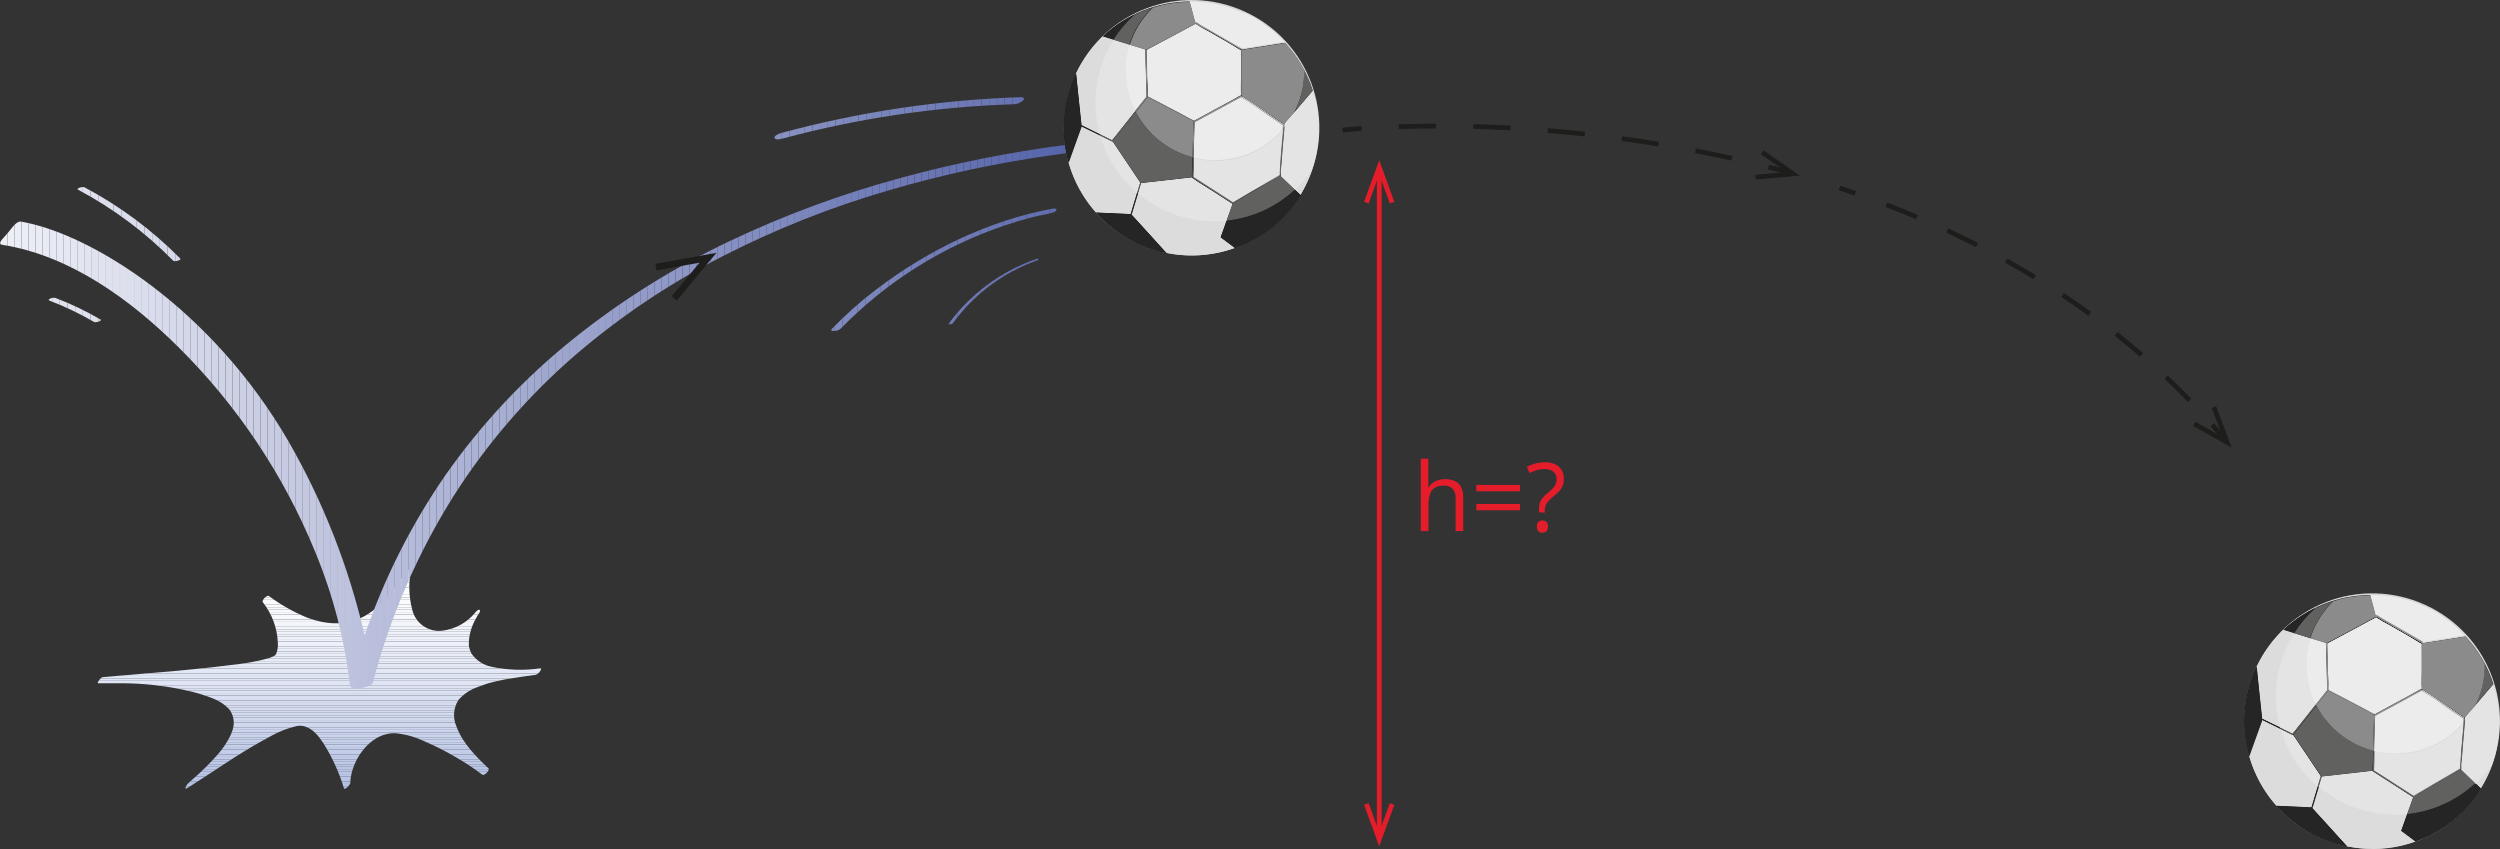 <?xml version="1.0" encoding="UTF-8"?>
<svg id="Layer_2" data-name="Layer 2" xmlns="http://www.w3.org/2000/svg" width="1900" height="645.27" xmlns:xlink="http://www.w3.org/1999/xlink" viewBox="0 0 1900 645.27">
  <rect x="0" y="0" width="1900" height="645.27" fill="#333333" stroke="none"/>
  <defs>
    <style>
      .cls-1 {
        fill: #f0f2fa;
      }

      .cls-2 {
        fill: #6d78b4;
      }

      .cls-3 {
        fill: #dfe0ed;
      }

      .cls-4 {
        fill: #616eb0;
      }

      .cls-5 {
        fill: #ebeff9;
      }

      .cls-6 {
        fill: #9ca4cd;
      }

      .cls-7 {
        fill: #c6cae2;
      }

      .cls-8 {
        fill: #7481ba;
      }

      .cls-9 {
        fill: #e5e4e4;
      }

      .cls-10 {
        fill: #dce1f3;
      }

      .cls-11 {
        fill: #969ec9;
      }

      .cls-12 {
        fill: #7f89be;
      }

      .cls-13 {
        fill: #eff1f7;
      }

      .cls-14 {
        fill: #d5d9ea;
      }

      .cls-15 {
        stroke: #e51d2a;
      }

      .cls-15, .cls-16, .cls-17, .cls-18, .cls-19, .cls-20 {
        fill: none;
      }

      .cls-15, .cls-16, .cls-18, .cls-19, .cls-20 {
        stroke-miterlimit: 10;
        stroke-width: 3.61px;
      }

      .cls-21 {
        fill: #fff;
      }

      .cls-22 {
        fill: #8e97c6;
      }

      .cls-23 {
        fill: #8b8b8b;
      }

      .cls-24 {
        fill: #6975b3;
      }

      .cls-25 {
        fill: #dbe2f4;
      }

      .cls-26 {
        fill: #dfe1ee;
      }

      .cls-27 {
        fill: #a6aed2;
      }

      .cls-28 {
        fill: #cdd5ee;
      }

      .cls-29 {
        fill: #d1d9f0;
      }

      .cls-30 {
        fill: #dcdfec;
      }

      .cls-31 {
        fill: #edeff6;
      }

      .cls-32 {
        fill: #a9b0d3;
      }

      .cls-33 {
        fill: #bdc2dd;
      }

      .cls-34 {
        fill: #c8cce3;
      }

      .cls-35 {
        fill: #7581ba;
      }

      .cls-36 {
        fill: #c5c9e1;
      }

      .cls-37 {
        fill: #e3e5f1;
      }

      .cls-38 {
        fill: #b7c4e5;
      }

      .cls-39 {
        fill: #d6d9ea;
      }

      .cls-40 {
        fill: #b5c2e4;
      }

      .cls-41 {
        fill: #babfdc;
      }

      .cls-42 {
        fill: #7883bc;
      }

      .cls-43 {
        fill: #d8dbeb;
      }

      .cls-44 {
        fill: #adb3d6;
      }

      .cls-45 {
        fill: #6c77b4;
      }

      .cls-46 {
        fill: #9aa2cc;
      }

      .cls-47 {
        fill: #8d97c6;
      }

      .cls-48 {
        fill: #eaeef9;
      }

      .cls-49 {
        fill: #f0f3fb;
      }

      .cls-50 {
        fill: #bac6e6;
      }

      .cls-51 {
        fill: #98a1cb;
      }

      .cls-52 {
        fill: #c4c9e1;
      }

      .cls-53 {
        fill: #eaecf5;
      }

      .cls-54 {
        fill: #d6ddf2;
      }

      .cls-55 {
        fill: #8b94c5;
      }

      .cls-56 {
        fill: #6874b2;
      }

      .cls-57 {
        fill: #f2f4fb;
      }

      .cls-58 {
        fill: #dfe5f5;
      }

      .cls-59 {
        fill: #b8c5e6;
      }

      .cls-60 {
        clip-path: url(#clippath-2);
      }

      .cls-61 {
        fill: #a1a9cf;
      }

      .cls-62 {
        fill: #e4e9f7;
      }

      .cls-63 {
        fill: #7883bb;
      }

      .cls-64 {
        fill: #848ec0;
      }

      .cls-65 {
        fill: #e6e9f3;
      }

      .cls-66 {
        fill: #c9cde3;
      }

      .cls-67 {
        fill: #aab1d4;
      }

      .cls-68 {
        fill: #6773b2;
      }

      .cls-69 {
        fill: #5e6bae;
      }

      .cls-70 {
        fill: #5d6bae;
      }

      .cls-71 {
        fill: #c1cbe9;
      }

      .cls-72 {
        fill: #c6d0eb;
      }

      .cls-73 {
        fill: #d8def2;
      }

      .cls-74 {
        fill: #d4d8e9;
      }

      .cls-75 {
        fill: #eceff9;
      }

      .cls-76 {
        fill: #8993c3;
      }

      .cls-77 {
        clip-path: url(#clippath-6);
      }

      .cls-78 {
        fill: #8791c2;
      }

      .cls-79 {
        fill: #b9c6e7;
      }

      .cls-80 {
        fill: #6774b2;
      }

      .cls-81 {
        fill: #7c87bd;
      }

      .cls-82 {
        fill: #ced6ee;
      }

      .cls-83 {
        fill: #5967ac;
      }

      .cls-84 {
        fill: #eef0f6;
      }

      .cls-85 {
        fill: #949cc8;
      }

      .cls-86 {
        fill: #dee3f4;
      }

      .cls-87 {
        fill: #b7bdda;
      }

      .cls-88 {
        fill: #bbc7e7;
      }

      .cls-89 {
        fill: #f8fafd;
      }

      .cls-90 {
        fill: #e7ecf8;
      }

      .cls-91 {
        fill: #fefeff;
      }

      .cls-92 {
        fill: #97a0ca;
      }

      .cls-93 {
        fill: #d9dceb;
      }

      .cls-94 {
        fill: #ebedf6;
      }

      .cls-95 {
        fill: #feffff;
      }

      .cls-96 {
        fill: #6f7ab6;
      }

      .cls-97 {
        fill: #b6bcda;
      }

      .cls-98 {
        fill: #9099c8;
      }

      .cls-99 {
        fill: #e4e6f2;
      }

      .cls-100 {
        fill: #e2e7f6;
      }

      .cls-101 {
        fill: #eceef5;
      }

      .cls-102 {
        fill: #5765ab;
      }

      .cls-103 {
        fill: #6875b2;
      }

      .cls-104 {
        fill: #959dc9;
      }

      .cls-105 {
        fill: #828dc0;
      }

      .cls-106 {
        fill: #a2aad0;
      }

      .cls-107 {
        fill: #d7d7d7;
      }

      .cls-108 {
        clip-path: url(#clippath-7);
      }

      .cls-109 {
        fill: #d2d9f0;
      }

      .cls-110 {
        fill: #f6f8fd;
      }

      .cls-111 {
        fill: #e0e6f6;
      }

      .cls-112 {
        fill: #626fb0;
      }

      .cls-113 {
        fill: #f9fafd;
      }

      .cls-114 {
        clip-path: url(#clippath-1);
      }

      .cls-115 {
        clip-path: url(#clippath-4);
      }

      .cls-116 {
        fill: #e5e7f3;
      }

      .cls-16 {
        stroke-dasharray: 0 25.27;
      }

      .cls-16, .cls-18, .cls-19, .cls-20 {
        stroke: #1d1d1b;
      }

      .cls-117 {
        fill: #cdd1e4;
      }

      .cls-118 {
        fill: #d1d5e7;
      }

      .cls-119 {
        fill: #717db8;
      }

      .cls-120 {
        fill: #808abe;
      }

      .cls-121 {
        fill: #c2c6df;
      }

      .cls-122 {
        fill: #d9dcec;
      }

      .cls-123 {
        fill: #8c95c5;
      }

      .cls-124 {
        fill: #bfcae9;
      }

      .cls-125 {
        fill: #5a68ac;
      }

      .cls-126 {
        fill: #ced2e5;
      }

      .cls-127 {
        fill: #737fb9;
      }

      .cls-128 {
        fill: #a0a7cf;
      }

      .cls-129 {
        fill: #5c6aad;
      }

      .cls-130 {
        fill: #c7d1ec;
      }

      .cls-131 {
        fill: #7a85bc;
      }

      .cls-132 {
        fill: #838dc0;
      }

      .cls-133 {
        fill: #b5bbd9;
      }

      .cls-134 {
        fill: #7d88bd;
      }

      .cls-135 {
        fill: #dbdeed;
      }

      .cls-136 {
        fill: #6370b1;
      }

      .cls-137 {
        fill: #b1b7d7;
      }

      .cls-138 {
        fill: #e2e4ef;
      }

      .cls-139 {
        fill: #fdfeff;
      }

      .cls-140 {
        fill: #c5cfeb;
      }

      .cls-141 {
        fill: #d9dff2;
      }

      .cls-142 {
        fill: #b6c3e5;
      }

      .cls-143 {
        fill: #7984bc;
      }

      .cls-144 {
        fill: #a5acd1;
      }

      .cls-145 {
        fill: #737eb9;
      }

      .cls-146 {
        fill: #9ba4cc;
      }

      .cls-147 {
        fill: #dae0f3;
      }

      .cls-148 {
        fill: #919ac7;
      }

      .cls-149 {
        fill: #b3b9d8;
      }

      .cls-150 {
        fill: #c4ceea;
      }

      .cls-151 {
        fill: #c3c7e0;
      }

      .cls-152 {
        fill: #ccd5ee;
      }

      .cls-153 {
        fill: #d5d9e9;
      }

      .cls-154 {
        fill: #bec8e8;
      }

      .cls-155 {
        fill: #ecf0fa;
      }

      .cls-156 {
        fill: #e7e9f4;
      }

      .cls-157 {
        fill: #e0e3ef;
      }

      .cls-158 {
        fill: #cad3ed;
      }

      .cls-159 {
        fill: #9fa6ce;
      }

      .cls-160 {
        fill: #cbcfe4;
      }

      .cls-161 {
        fill: #929bc8;
      }

      .cls-162 {
        fill: #e9ebf5;
      }

      .cls-163 {
        fill: #bfc3de;
      }

      .cls-164 {
        fill: #ccd0e5;
      }

      .cls-165 {
        fill: #eff2fa;
      }

      .cls-166 {
        fill: #fdfdfe;
      }

      .cls-167 {
        fill: #e8eaf4;
      }

      .cls-168 {
        fill: #5b69ad;
      }

      .cls-169 {
        fill: #cacee4;
      }

      .cls-170 {
        fill: #6e79b5;
      }

      .cls-171 {
        fill: #f3f5fb;
      }

      .cls-172 {
        fill: #e5eaf7;
      }

      .cls-173 {
        fill: #d7daea;
      }

      .cls-174 {
        fill: #6773b1;
      }

      .cls-175 {
        fill: #616160;
      }

      .cls-176 {
        fill: #d4dbf1;
      }

      .cls-177 {
        fill: #d0d4e7;
      }

      .cls-178 {
        fill: #f8f9fd;
      }

      .cls-179 {
        fill: #6471b0;
      }

      .cls-180 {
        fill: #d7ddf1;
      }

      .cls-181 {
        fill: #6d78b5;
      }

      .cls-182 {
        clip-path: url(#clippath);
      }

      .cls-183 {
        fill: #6b77b4;
      }

      .cls-184 {
        fill: #f0f4fb;
      }

      .cls-185 {
        fill: #aeb4d6;
      }

      .cls-186 {
        fill: #a3abd0;
      }

      .cls-187 {
        fill: #8892c3;
      }

      .cls-188 {
        fill: #b1bfe3;
      }

      .cls-189 {
        fill: #a6add1;
      }

      .cls-190 {
        fill: #858fc1;
      }

      .cls-191 {
        fill: #d2d6e8;
      }

      .cls-192 {
        fill: #dcdcdc;
      }

      .cls-193 {
        fill: #fafbfd;
      }

      .cls-194 {
        fill: #eef1fa;
      }

      .cls-195 {
        fill: #818bbf;
      }

      .cls-196 {
        clip-path: url(#clippath-3);
      }

      .cls-197 {
        fill: #b0b6d7;
      }

      .cls-198 {
        fill: #8e98c7;
      }

      .cls-199 {
        fill: #959ec9;
      }

      .cls-200 {
        fill: #d3d6e8;
      }

      .cls-201 {
        fill: #e51d2a;
      }

      .cls-202 {
        fill: #252525;
      }

      .cls-203 {
        fill: #a8b0d3;
      }

      .cls-204 {
        fill: #cfd3e6;
      }

      .cls-205 {
        fill: #b8bedb;
      }

      .cls-206 {
        clip-path: url(#clippath-8);
      }

      .cls-207 {
        fill: #daddec;
      }

      .cls-208 {
        fill: #bfc4de;
      }

      .cls-209 {
        fill: #d4d7e9;
      }

      .cls-210 {
        fill: #7581bb;
      }

      .cls-211 {
        fill: #e0e2ef;
      }

      .cls-212 {
        fill: #848ec1;
      }

      .cls-213 {
        fill: #818cbf;
      }

      .cls-214 {
        fill: #9ea6ce;
      }

      .cls-215 {
        fill: #b2b8d8;
      }

      .cls-216 {
        fill: #d7daeb;
      }

      .cls-217 {
        fill: #d0d8ef;
      }

      .cls-218 {
        fill: #c2ccea;
      }

      .cls-219 {
        fill: #7b86bc;
      }

      .cls-220 {
        fill: #e3e8f6;
      }

      .cls-221 {
        fill: #727eb9;
      }

      .cls-222 {
        fill: #5866ab;
      }

      .cls-223 {
        fill: #dddfed;
      }

      .cls-224 {
        fill: #bbc0dc;
      }

      .cls-225 {
        fill: #e0e2ee;
      }

      .cls-226 {
        clip-path: url(#clippath-5);
      }

      .cls-227 {
        fill: #454545;
      }

      .cls-228 {
        fill: #cbd4ed;
      }

      .cls-229 {
        fill: #d5dcf1;
      }

      .cls-230 {
        fill: #e2e8f7;
      }

      .cls-231 {
        fill: #e3e5f0;
      }

      .cls-232 {
        fill: #606daf;
      }

      .cls-233 {
        fill: #c3c8e0;
      }

      .cls-234 {
        fill: #a7afd2;
      }

      .cls-235 {
        fill: #808bbf;
      }

      .cls-236 {
        fill: #e7ebf7;
      }

      .cls-237 {
        fill: #b4bad9;
      }

      .cls-238 {
        fill: #b7bddb;
      }

      .cls-239 {
        fill: #7480ba;
      }

      .cls-240 {
        fill: #bfc9e8;
      }

      .cls-241 {
        fill: #e9edf8;
      }

      .cls-242 {
        fill: #8f98c7;
      }

      .cls-243 {
        fill: #c3ceeb;
      }

      .cls-244 {
        fill: #e8edf9;
      }

      .cls-245 {
        fill: #5664aa;
      }

      .cls-246 {
        fill: #747fb9;
      }

      .cls-247 {
        fill: #707cb7;
      }

      .cls-248 {
        fill: #f7f9fd;
      }

      .cls-249 {
        fill: #edf1fa;
      }

      .cls-250 {
        fill: #99a2cb;
      }

      .cls-251 {
        fill: #c0c5df;
      }

      .cls-252 {
        fill: #cfd7ef;
      }

      .cls-253 {
        fill: #5f6caf;
      }

      .cls-254 {
        fill: #6b77b3;
      }

      .cls-255 {
        fill: #b3c0e4;
      }

      .cls-256 {
        fill: #bcc1de;
      }

      .cls-257 {
        fill: #ececec;
      }

      .cls-258 {
        fill: #acb2d5;
      }

      .cls-259 {
        fill: #dde2f4;
      }

      .cls-260 {
        fill: #9da5cd;
      }

      .cls-261 {
        fill: #6572b2;
      }

      .cls-262 {
        fill: #828cbf;
      }

      .cls-263 {
        fill: #1d1d1b;
      }

      .cls-264 {
        fill: #f4f6fc;
      }

      .cls-265 {
        fill: #6f7bb7;
      }

      .cls-266 {
        fill: #e6eaf7;
      }

      .cls-267 {
        fill: #afb5d6;
      }

      .cls-268 {
        fill: #dee0ed;
      }

      .cls-269 {
        fill: #cfd8ef;
      }

      .cls-270 {
        fill: #6a76b3;
      }

      .cls-19 {
        stroke-dasharray: 0 0 28.34 28.34;
      }

      .cls-271 {
        fill: #fcfdfe;
      }

      .cls-272 {
        fill: #fbfcfe;
      }

      .cls-273 {
        fill: #c7cbe2;
      }

      .cls-274 {
        fill: #8690c2;
      }

      .cls-275 {
        fill: #c3cdea;
      }

      .cls-20 {
        stroke-dasharray: 0 0 25.13 25.13;
      }

      .cls-276 {
        fill: #d3daf0;
      }

      .cls-277 {
        fill: #7782bb;
      }
    </style>
    <clipPath id="clippath">
      <path class="cls-17" d="M410.51,507.93c-12.19,1.78-24.59,1.4-36.65-1.12-6.33-1.2-11.93-4.85-15.6-10.15l-.54-1.05v-.25c-.18-.36-.32-.72-.47-1.05h0l-.36-1.08c.02-.07,.02-.15,0-.22l-.32-1.01h0l-.22-1.16h0v-1.19h0v-2.56h0c.47-5.69,2.14-11.22,4.91-16.21,.97-1.96,2.1-3.84,3.36-5.63h0c0-.08,0-.17,0-.25h0c.1-.12,.17-.25,.22-.4h0s0-.9-.36-1.12c-.27-.14-.59-.14-.87,0-.89,.41-1.66,1.05-2.24,1.84h0l-.29,.36c-6.24,7.56-15.14,12.45-24.88,13.65-10.69,1.32-20.63-5.7-22.96-16.21-2.53-9.81-2.85-20.06-.94-30,.36-2.56-3.97,1.48-4.33,2.06-8.56,13.29-18.77,27.33-33.4,34.34-13.07,6.25-27.58,4.91-40.84,0-10.44-4.26-20.3-9.82-29.35-16.54-1.41-1.01-5.78,3.32-4.66,4.66,6.96,8.79,10.97,19.56,11.45,30.76,.25,2.89-.19,5.79-1.26,8.48h0l-.32,.51h0c-.1,.17-.22,.33-.36,.47h0l-.29,.29-.47,.32-.72,.4c-1.92,.88-3.93,1.55-5.99,1.99l-.69,.18-3.61,.9c-7.62,1.73-15.42,2.82-23.14,3.61-13.07,1.7-26.21,3-39.36,4.22-16.39,1.48-32.78,2.85-49.18,4.22l-7.22,.61h-.43c-1.08,0-3,2.35-3.61,3.61-.25,.54-.32,.94,0,1.05h15.85c18.89-.12,37.72,2.09,56.07,6.57,3.99,1,7.93,2.21,11.81,3.61l2.71,1.05c4.88,1.71,9.31,4.5,12.96,8.16,3.68,4.55,4.74,10.68,2.82,16.21-.28,.98-.62,1.95-1.01,2.89-2.73,5.97-6.39,11.48-10.83,16.32-5.69,6.43-11.82,12.46-18.34,18.05l-3.61,3.29c-.25,.23-.48,.48-.69,.76-.32,.43-.61,.87-.87,1.34h0c-.13,.24-.24,.5-.32,.76-.36,.97,0,1.55,1.62,.47,18.85-11.84,37.01-24.88,56.51-35.67,2.46-1.34,4.95-2.74,7.47-4.08,5.95-3.28,12.33-5.71,18.96-7.22,1.65-.29,3.33-.29,4.98,0h-.4l1.23,.25c6.21,1.66,10.83,7.44,14.44,12.96,6.64,10.6,11.85,22.04,15.49,34.01h0c.29,.97,1.52,.32,2.64-.72,.17-.14,.33-.3,.47-.47h0c.75-.71,1.34-1.57,1.73-2.53h0c.03-1.67,.19-3.34,.47-4.98,2.71-16.21,16.75-33.87,33.94-33.04,7.63,.75,15.07,2.83,21.99,6.14,8.34,3.57,16.43,7.68,24.23,12.31,6.88,3.92,13.49,8.3,19.79,13.11,1.05,.87,4.01-1.73,4.69-3.61,.18-.51,.22-.94,0-1.19-9.6-8.99-19.93-19.39-24.48-32.06-2.86-6.54-2.24-14.09,1.66-20.07,3.87-4.45,8.86-7.79,14.44-9.68l3.11-1.19c1.55-.61,3.14-1.12,4.73-1.62,6.01-1.69,12.13-2.99,18.31-3.9,2.09-.36,4.22-.69,6.32-.97,3.97-.58,7.98-1.08,11.99-1.7,1.79-.88,3.18-2.4,3.9-4.26,0-.4,0-.69-.72-.61h-.04Z"/>
    </clipPath>
    <clipPath id="clippath-1">
      <path class="cls-17" d="M271.06,523.2c-2.71,0-4.87-.61-5.05-2.17-4.1-35.02-13.05-69.3-26.57-101.85-23.82-58.18-59.1-110.98-103.73-155.25C99.31,227.82,53.64,194.42,2.11,186.12c-3.61-.54-2.53-2.17,2.74-7.83,2.96-3.14,6.82-9.89,10.58-9.89h.54c54.09,9.5,145.4,66.87,203.38,167.21,26.4,45.99,45.87,95.63,57.77,147.31,14.76-43.22,35.41-84.19,61.38-121.75,27.39-39.07,60.22-74.04,97.49-103.84,36.35-29.09,75.94-53.87,117.99-73.84,42.01-19.97,85.73-36.14,130.63-48.31,40.99-11.17,82.69-19.52,124.82-24.99,.29,2.09,.65,4.19,1.08,6.25l-9.46,1.3c-42.74,5.89-84.98,14.97-126.37,27.15-42.88,12.48-84.49,28.97-124.28,49.25-40.67,20.65-78.7,46.1-113.3,75.82-35.85,30.99-66.97,67.06-92.39,107.05-27.55,43.89-48.25,91.73-61.38,141.86-.61,2.31-7.22,4.3-12.17,4.3"/>
    </clipPath>
    <clipPath id="clippath-2">
      <path class="cls-17" d="M59.38,144.2c26.67,14.19,51.02,32.37,72.21,53.91,1.16,1.16,6.46-.54,5.49-1.55-21.42-21.7-46.03-40-72.97-54.27-1.26-.69-6.61,.94-4.8,1.91h.07Z"/>
    </clipPath>
    <clipPath id="clippath-3">
      <path class="cls-17" d="M37.5,228.43c11.75,4.47,23.12,9.9,33.98,16.25,1.23,.76,6.61-.87,4.8-1.91-10.84-6.35-22.2-11.78-33.94-16.25-1.34-.38-2.78-.27-4.04,.32-.54,.22-2.02,1.12-.79,1.59Z"/>
    </clipPath>
    <clipPath id="clippath-4">
      <path class="cls-17" d="M798.39,161.92c.94,0,4.48-1.01,4.51-2.38s-2.27-1.08-3.21-.9c-48.06,8.88-94.81,31.63-133.81,61.38-12.04,9.12-23.34,19.18-33.8,30.08-1.3,1.34,1.16,1.55,1.91,1.52,1.91-.05,3.74-.78,5.16-2.06,34.78-35.65,77.56-62.49,124.78-78.31,11.25-3.88,22.76-6.95,34.44-9.17v-.14Z"/>
    </clipPath>
    <clipPath id="clippath-5">
      <path class="cls-17" d="M787.63,196.8c-26.69,9.26-49.93,26.41-66.65,49.18-.72,.97,2.56,.47,3.11-.25,16.01-21.98,38.28-38.62,63.91-47.73,1.91-.65,1.62-1.88-.36-1.19h0Z"/>
    </clipPath>
    <clipPath id="clippath-6">
      <path class="cls-17" d="M595.08,105.24c57.14-15.36,115.86-24.08,175-26,2.89,.02,5.68-1.1,7.76-3.11,1.37-2.17-1.3-2.31-2.92-2.24-61.19,2.05-121.94,11.16-181.03,27.15-1.23,.32-5.78,1.84-5.2,3.83s5.34,.65,6.39,.36Z"/>
    </clipPath>
    <clipPath id="clippath-7">
      <path class="cls-17" d="M1002.28,98.45c-.04-9.95-1.6-19.84-4.62-29.32h0c-4.34-13.48-11.56-25.87-21.16-36.29h0c-8.33-9-18.29-16.35-29.35-21.66h-1.12c-12.74-5.88-26.59-8.95-40.62-8.99h0c53.16,.23,96.3,43.1,96.87,96.26"/>
    </clipPath>
    <clipPath id="clippath-8">
      <path class="cls-17" d="M1899.51,549.3c-.04-9.95-1.6-19.84-4.62-29.32h0c-4.37-13.42-11.58-25.74-21.16-36.11h0c-8.33-9-18.29-16.35-29.35-21.66h-.97c-12.84-6.29-26.9-9.68-41.2-9.93h0c53.57,.06,97.02,43.41,97.2,96.98"/>
    </clipPath>
  </defs>
  <g id="Layer_1-2" data-name="Layer 1">
    <g class="cls-182">
      <g>
        <rect class="cls-21" x="73.78" y="429.72" width="337.48" height="3.72"/>
        <rect class="cls-21" x="73.78" y="433.48" width="337.48" height="7.47"/>
        <rect class="cls-95" x="73.78" y="440.91" width="337.48" height="1.88"/>
        <rect class="cls-91" x="73.78" y="442.79" width="337.48" height="1.88"/>
        <rect class="cls-139" x="73.78" y="444.67" width="337.48" height="1.88"/>
        <rect class="cls-166" x="73.78" y="446.51" width="337.48" height="1.88"/>
        <rect class="cls-271" x="73.78" y="448.39" width="337.48" height="3.72"/>
        <rect class="cls-272" x="73.78" y="452.11" width="337.48" height="1.88"/>
        <rect class="cls-272" x="73.78" y="453.98" width="337.48" height="1.88"/>
        <rect class="cls-193" x="73.78" y="455.86" width="337.48" height="3.72"/>
        <rect class="cls-113" x="73.78" y="459.58" width="337.48" height="1.88"/>
        <rect class="cls-89" x="73.78" y="461.46" width="337.48" height="1.88"/>
        <rect class="cls-178" x="73.78" y="463.3" width="337.48" height="1.88"/>
        <rect class="cls-248" x="73.78" y="465.18" width="337.48" height="1.88"/>
        <rect class="cls-110" x="73.78" y="467.05" width="337.48" height="3.72"/>
        <rect class="cls-264" x="73.78" y="470.77" width="337.48" height="1.88"/>
        <rect class="cls-171" x="73.78" y="472.65" width="337.48" height="3.72"/>
        <rect class="cls-57" x="73.78" y="476.37" width="337.48" height="1.88"/>
        <rect class="cls-184" x="73.78" y="478.25" width="337.48" height="1.88"/>
        <rect class="cls-49" x="73.78" y="480.09" width="337.48" height="1.88"/>
        <rect class="cls-1" x="73.78" y="481.97" width="337.48" height="1.88"/>
        <rect class="cls-165" x="73.78" y="483.84" width="337.48" height="1.88"/>
        <rect class="cls-194" x="73.78" y="485.69" width="337.48" height="1.88"/>
        <rect class="cls-249" x="73.78" y="487.56" width="337.48" height="1.88"/>
        <rect class="cls-155" x="73.78" y="489.44" width="337.48" height="1.88"/>
        <rect class="cls-75" x="73.78" y="491.28" width="337.48" height="1.88"/>
        <rect class="cls-5" x="73.78" y="493.16" width="337.48" height="1.88"/>
        <rect class="cls-48" x="73.78" y="495.04" width="337.48" height="1.88"/>
        <rect class="cls-241" x="73.78" y="496.88" width="337.48" height="1.88"/>
        <rect class="cls-244" x="73.78" y="498.76" width="337.48" height="1.88"/>
        <rect class="cls-90" x="73.78" y="500.63" width="337.48" height="1.88"/>
        <rect class="cls-236" x="73.78" y="502.47" width="337.48" height="1.88"/>
        <rect class="cls-266" x="73.78" y="504.35" width="337.48" height="1.88"/>
        <rect class="cls-172" x="73.78" y="506.23" width="337.48" height="1.88"/>
        <rect class="cls-62" x="73.78" y="508.07" width="337.48" height="1.88"/>
        <rect class="cls-220" x="73.78" y="509.95" width="337.48" height="1.88"/>
        <rect class="cls-230" x="73.78" y="511.83" width="337.48" height="1.88"/>
        <rect class="cls-100" x="73.78" y="513.67" width="337.48" height="1.88"/>
        <rect class="cls-111" x="73.78" y="515.54" width="337.48" height="1.88"/>
        <rect class="cls-58" x="73.78" y="517.42" width="337.48" height="3.72"/>
        <rect class="cls-86" x="73.78" y="521.14" width="337.48" height="1.88"/>
        <rect class="cls-259" x="73.78" y="523.02" width="337.48" height="1.88"/>
        <rect class="cls-10" x="73.78" y="524.86" width="337.48" height="1.88"/>
        <rect class="cls-25" x="73.78" y="526.74" width="337.48" height="1.88"/>
        <rect class="cls-147" x="73.78" y="528.61" width="337.48" height="1.88"/>
        <rect class="cls-141" x="73.78" y="530.46" width="337.48" height="1.88"/>
        <rect class="cls-73" x="73.78" y="532.33" width="337.48" height="1.88"/>
        <rect class="cls-180" x="73.78" y="534.21" width="337.48" height="1.88"/>
        <rect class="cls-54" x="73.78" y="536.05" width="337.48" height="1.88"/>
        <rect class="cls-229" x="73.78" y="537.93" width="337.48" height="1.88"/>
        <rect class="cls-176" x="73.78" y="539.81" width="337.48" height="1.88"/>
        <rect class="cls-276" x="73.78" y="541.65" width="337.48" height="1.88"/>
        <rect class="cls-109" x="73.78" y="543.53" width="337.48" height="1.88"/>
        <rect class="cls-29" x="73.78" y="545.4" width="337.48" height="1.88"/>
        <rect class="cls-217" x="73.78" y="547.25" width="337.48" height="1.88"/>
        <rect class="cls-269" x="73.78" y="549.12" width="337.48" height="1.88"/>
        <rect class="cls-252" x="73.78" y="551" width="337.48" height="1.88"/>
        <rect class="cls-82" x="73.78" y="552.84" width="337.48" height="1.88"/>
        <rect class="cls-28" x="73.78" y="554.72" width="337.48" height="1.88"/>
        <rect class="cls-152" x="73.78" y="556.6" width="337.48" height="1.88"/>
        <rect class="cls-228" x="73.78" y="558.44" width="337.48" height="1.88"/>
        <rect class="cls-158" x="73.78" y="560.32" width="337.48" height="1.88"/>
        <rect class="cls-130" x="73.78" y="562.19" width="337.48" height="1.88"/>
        <rect class="cls-72" x="73.78" y="564.03" width="337.48" height="1.88"/>
        <rect class="cls-140" x="73.78" y="565.91" width="337.48" height="1.88"/>
        <rect class="cls-150" x="73.78" y="567.79" width="337.48" height="1.88"/>
        <rect class="cls-243" x="73.78" y="569.63" width="337.48" height="1.88"/>
        <rect class="cls-275" x="73.78" y="571.51" width="337.48" height="1.88"/>
        <rect class="cls-218" x="73.78" y="573.39" width="337.48" height="1.88"/>
        <rect class="cls-71" x="73.78" y="575.23" width="337.48" height="1.88"/>
        <rect class="cls-124" x="73.78" y="577.1" width="337.48" height="1.88"/>
        <rect class="cls-240" x="73.78" y="578.98" width="337.48" height="1.88"/>
        <rect class="cls-154" x="73.78" y="580.82" width="337.48" height="1.88"/>
        <rect class="cls-88" x="73.78" y="582.7" width="337.48" height="1.88"/>
        <rect class="cls-88" x="73.78" y="584.58" width="337.48" height="1.88"/>
        <rect class="cls-50" x="73.78" y="586.42" width="337.48" height="1.88"/>
        <rect class="cls-79" x="73.78" y="588.3" width="337.48" height="1.88"/>
        <rect class="cls-59" x="73.78" y="590.18" width="337.48" height="1.88"/>
        <rect class="cls-38" x="73.78" y="592.02" width="337.48" height="1.88"/>
        <rect class="cls-142" x="73.78" y="593.89" width="337.48" height="1.88"/>
        <rect class="cls-40" x="73.78" y="595.77" width="337.48" height="1.88"/>
        <rect class="cls-255" x="73.78" y="597.61" width="337.48" height="1.88"/>
        <rect class="cls-188" x="73.78" y="599.49" width="337.48" height="1.88"/>
      </g>
    </g>
    <g class="cls-114">
      <g>
        <rect class="cls-13" x="-4.96" y="110.08" width="5.34" height="413.12"/>
        <rect class="cls-84" x=".34" y="110.08" width="5.34" height="413.12"/>
        <rect class="cls-31" x="5.69" y="110.08" width="5.34" height="413.12"/>
        <rect class="cls-101" x="11.03" y="110.08" width="5.34" height="413.12"/>
        <rect class="cls-94" x="16.37" y="110.08" width="5.34" height="413.12"/>
        <rect class="cls-53" x="21.72" y="110.08" width="5.34" height="413.12"/>
        <rect class="cls-162" x="27.06" y="110.08" width="5.34" height="413.12"/>
        <rect class="cls-167" x="32.41" y="110.08" width="5.34" height="413.12"/>
        <rect class="cls-156" x="37.75" y="110.08" width="5.34" height="413.12"/>
        <rect class="cls-65" x="43.09" y="110.08" width="5.34" height="413.12"/>
        <rect class="cls-116" x="48.44" y="110.08" width="5.34" height="413.12"/>
        <rect class="cls-99" x="53.78" y="110.08" width="5.34" height="413.12"/>
        <rect class="cls-37" x="59.12" y="110.08" width="5.34" height="413.12"/>
        <rect class="cls-138" x="64.47" y="110.08" width="5.34" height="413.12"/>
        <rect class="cls-211" x="69.81" y="110.08" width="5.34" height="413.12"/>
        <rect class="cls-225" x="75.15" y="110.08" width="5.34" height="413.12"/>
        <rect class="cls-26" x="80.5" y="110.08" width="5.34" height="413.12"/>
        <rect class="cls-268" x="85.84" y="110.08" width="5.34" height="413.12"/>
        <rect class="cls-223" x="91.19" y="110.08" width="5.34" height="413.12"/>
        <rect class="cls-30" x="96.53" y="110.08" width="5.34" height="413.12"/>
        <rect class="cls-135" x="101.87" y="110.08" width="5.34" height="413.12"/>
        <rect class="cls-207" x="107.22" y="110.08" width="5.34" height="413.12"/>
        <rect class="cls-122" x="112.56" y="110.08" width="5.34" height="413.12"/>
        <rect class="cls-43" x="117.9" y="110.08" width="5.34" height="413.12"/>
        <rect class="cls-173" x="123.25" y="110.08" width="5.34" height="413.12"/>
        <rect class="cls-39" x="128.59" y="110.08" width="5.34" height="413.12"/>
        <rect class="cls-153" x="133.93" y="110.08" width="5.34" height="413.12"/>
        <rect class="cls-209" x="139.28" y="110.08" width="5.34" height="413.12"/>
        <rect class="cls-200" x="144.62" y="110.08" width="5.34" height="413.12"/>
        <rect class="cls-191" x="149.97" y="110.08" width="5.34" height="413.12"/>
        <rect class="cls-118" x="155.31" y="110.08" width="5.34" height="413.12"/>
        <rect class="cls-177" x="160.65" y="110.08" width="5.34" height="413.12"/>
        <rect class="cls-204" x="166" y="110.08" width="5.34" height="413.12"/>
        <rect class="cls-126" x="171.34" y="110.08" width="5.34" height="413.12"/>
        <rect class="cls-117" x="176.68" y="110.08" width="5.34" height="413.12"/>
        <rect class="cls-164" x="182.03" y="110.08" width="5.34" height="413.12"/>
        <rect class="cls-160" x="187.37" y="110.08" width="5.34" height="413.12"/>
        <rect class="cls-169" x="192.72" y="110.08" width="5.34" height="413.12"/>
        <rect class="cls-66" x="198.06" y="110.08" width="5.34" height="413.12"/>
        <rect class="cls-34" x="203.4" y="110.08" width="5.34" height="413.12"/>
        <rect class="cls-273" x="208.75" y="110.08" width="5.34" height="413.12"/>
        <rect class="cls-7" x="214.09" y="110.08" width="5.34" height="413.12"/>
        <rect class="cls-36" x="219.43" y="110.08" width="5.34" height="413.12"/>
        <rect class="cls-52" x="224.78" y="110.08" width="5.34" height="413.12"/>
        <rect class="cls-233" x="230.12" y="110.08" width="5.34" height="413.12"/>
        <rect class="cls-151" x="235.46" y="110.08" width="5.34" height="413.12"/>
        <rect class="cls-121" x="240.81" y="110.08" width="5.34" height="413.12"/>
        <rect class="cls-251" x="246.15" y="110.08" width="5.34" height="413.12"/>
        <rect class="cls-208" x="251.5" y="110.08" width="5.34" height="413.12"/>
        <rect class="cls-163" x="256.84" y="110.08" width="5.34" height="413.12"/>
        <rect class="cls-33" x="262.18" y="110.08" width="5.34" height="413.12"/>
        <rect class="cls-256" x="267.53" y="110.08" width="5.34" height="413.12"/>
        <rect class="cls-224" x="272.83" y="110.08" width="5.34" height="413.12"/>
        <rect class="cls-41" x="278.18" y="110.08" width="5.34" height="413.12"/>
        <rect class="cls-205" x="283.52" y="110.08" width="5.34" height="413.12"/>
        <rect class="cls-238" x="288.86" y="110.08" width="5.34" height="413.12"/>
        <rect class="cls-87" x="294.21" y="110.08" width="5.34" height="413.12"/>
        <rect class="cls-97" x="299.55" y="110.08" width="5.34" height="413.12"/>
        <rect class="cls-133" x="304.9" y="110.08" width="5.34" height="413.12"/>
        <rect class="cls-237" x="310.24" y="110.08" width="5.34" height="413.12"/>
        <rect class="cls-149" x="315.58" y="110.08" width="5.34" height="413.12"/>
        <rect class="cls-215" x="320.93" y="110.08" width="5.34" height="413.12"/>
        <rect class="cls-137" x="326.27" y="110.08" width="5.34" height="413.12"/>
        <rect class="cls-197" x="331.61" y="110.08" width="5.34" height="413.12"/>
        <rect class="cls-267" x="336.96" y="110.08" width="5.34" height="413.12"/>
        <rect class="cls-185" x="342.3" y="110.08" width="5.34" height="413.12"/>
        <rect class="cls-44" x="347.64" y="110.08" width="5.34" height="413.12"/>
        <rect class="cls-258" x="352.99" y="110.08" width="5.34" height="413.12"/>
        <rect class="cls-67" x="358.33" y="110.08" width="5.34" height="413.12"/>
        <rect class="cls-32" x="363.68" y="110.08" width="5.34" height="413.12"/>
        <rect class="cls-203" x="369.02" y="110.08" width="5.34" height="413.12"/>
        <rect class="cls-234" x="374.36" y="110.08" width="5.34" height="413.12"/>
        <rect class="cls-27" x="379.71" y="110.08" width="5.34" height="413.12"/>
        <rect class="cls-189" x="385.05" y="110.08" width="5.34" height="413.12"/>
        <rect class="cls-144" x="390.39" y="110.08" width="5.34" height="413.12"/>
        <rect class="cls-186" x="395.74" y="110.08" width="5.34" height="413.12"/>
        <rect class="cls-106" x="401.08" y="110.08" width="5.34" height="413.12"/>
        <rect class="cls-61" x="406.43" y="110.08" width="5.34" height="413.12"/>
        <rect class="cls-128" x="411.77" y="110.08" width="5.34" height="413.12"/>
        <rect class="cls-159" x="417.11" y="110.08" width="5.34" height="413.12"/>
        <rect class="cls-214" x="422.46" y="110.08" width="5.34" height="413.12"/>
        <rect class="cls-260" x="427.8" y="110.08" width="5.34" height="413.12"/>
        <rect class="cls-6" x="433.14" y="110.08" width="5.34" height="413.12"/>
        <rect class="cls-146" x="438.49" y="110.08" width="5.34" height="413.12"/>
        <rect class="cls-46" x="443.83" y="110.08" width="5.34" height="413.12"/>
        <rect class="cls-250" x="449.17" y="110.08" width="5.34" height="413.12"/>
        <rect class="cls-51" x="454.52" y="110.08" width="5.34" height="413.12"/>
        <rect class="cls-92" x="459.86" y="110.08" width="5.34" height="413.12"/>
        <rect class="cls-11" x="465.21" y="110.08" width="5.34" height="413.12"/>
        <rect class="cls-199" x="470.55" y="110.08" width="5.34" height="413.12"/>
        <rect class="cls-104" x="475.89" y="110.08" width="5.34" height="413.12"/>
        <rect class="cls-85" x="481.24" y="110.08" width="5.34" height="413.12"/>
        <rect class="cls-161" x="486.58" y="110.08" width="5.34" height="413.12"/>
        <rect class="cls-148" x="491.92" y="110.08" width="5.34" height="413.12"/>
        <rect class="cls-98" x="497.27" y="110.08" width="5.34" height="413.12"/>
        <rect class="cls-242" x="502.61" y="110.08" width="5.34" height="413.12"/>
        <rect class="cls-198" x="507.95" y="110.08" width="5.34" height="413.12"/>
        <rect class="cls-22" x="513.3" y="110.08" width="5.34" height="413.12"/>
        <rect class="cls-47" x="518.64" y="110.08" width="5.34" height="413.12"/>
        <rect class="cls-123" x="523.99" y="110.08" width="5.34" height="413.12"/>
        <rect class="cls-55" x="529.33" y="110.08" width="5.34" height="413.12"/>
        <rect class="cls-76" x="534.67" y="110.08" width="5.34" height="413.12"/>
        <rect class="cls-187" x="540.02" y="110.08" width="5.34" height="413.12"/>
        <rect class="cls-78" x="545.32" y="110.08" width="5.34" height="413.12"/>
        <rect class="cls-274" x="550.67" y="110.08" width="5.34" height="413.12"/>
        <rect class="cls-190" x="556.01" y="110.08" width="5.34" height="413.12"/>
        <rect class="cls-212" x="561.35" y="110.08" width="5.34" height="413.12"/>
        <rect class="cls-132" x="566.7" y="110.08" width="5.34" height="413.12"/>
        <rect class="cls-105" x="572.04" y="110.08" width="5.34" height="413.12"/>
        <rect class="cls-213" x="577.39" y="110.08" width="5.34" height="413.12"/>
        <rect class="cls-235" x="582.73" y="110.08" width="5.34" height="413.12"/>
        <rect class="cls-120" x="588.07" y="110.08" width="5.34" height="413.12"/>
        <rect class="cls-12" x="593.42" y="110.08" width="5.34" height="413.12"/>
        <rect class="cls-134" x="598.76" y="110.08" width="5.34" height="413.12"/>
        <rect class="cls-81" x="604.1" y="110.08" width="5.34" height="413.12"/>
        <rect class="cls-219" x="609.45" y="110.08" width="5.34" height="413.12"/>
        <rect class="cls-131" x="614.79" y="110.08" width="5.34" height="413.12"/>
        <rect class="cls-143" x="620.14" y="110.08" width="5.34" height="413.12"/>
        <rect class="cls-42" x="625.48" y="110.08" width="5.34" height="413.12"/>
        <rect class="cls-277" x="630.82" y="110.08" width="5.34" height="413.12"/>
        <rect class="cls-210" x="636.17" y="110.08" width="5.34" height="413.12"/>
        <rect class="cls-8" x="641.51" y="110.08" width="5.34" height="413.12"/>
        <rect class="cls-239" x="646.85" y="110.08" width="5.34" height="413.12"/>
        <rect class="cls-127" x="652.2" y="110.08" width="5.34" height="413.12"/>
        <rect class="cls-221" x="657.54" y="110.08" width="5.34" height="413.12"/>
        <rect class="cls-119" x="662.88" y="110.08" width="5.34" height="413.12"/>
        <rect class="cls-247" x="668.23" y="110.08" width="5.34" height="413.12"/>
        <rect class="cls-265" x="673.57" y="110.08" width="5.34" height="413.12"/>
        <rect class="cls-96" x="678.92" y="110.08" width="5.34" height="413.12"/>
        <rect class="cls-170" x="684.26" y="110.08" width="5.34" height="413.12"/>
        <rect class="cls-181" x="689.6" y="110.08" width="5.34" height="413.12"/>
        <rect class="cls-45" x="694.95" y="110.08" width="5.34" height="413.12"/>
        <rect class="cls-183" x="700.29" y="110.08" width="5.34" height="413.12"/>
        <rect class="cls-270" x="705.63" y="110.08" width="5.34" height="413.12"/>
        <rect class="cls-103" x="710.98" y="110.08" width="5.34" height="413.12"/>
        <rect class="cls-80" x="716.32" y="110.08" width="5.34" height="413.12"/>
        <rect class="cls-174" x="721.66" y="110.08" width="5.34" height="413.12"/>
        <rect class="cls-261" x="727.01" y="110.08" width="5.34" height="413.12"/>
        <rect class="cls-179" x="732.35" y="110.08" width="5.34" height="413.12"/>
        <rect class="cls-136" x="737.7" y="110.08" width="5.34" height="413.12"/>
        <rect class="cls-112" x="743.04" y="110.08" width="5.34" height="413.12"/>
        <rect class="cls-4" x="748.38" y="110.08" width="5.34" height="413.12"/>
        <rect class="cls-232" x="753.73" y="110.08" width="5.34" height="413.12"/>
        <rect class="cls-253" x="759.07" y="110.08" width="5.34" height="413.12"/>
        <rect class="cls-69" x="764.41" y="110.08" width="5.34" height="413.12"/>
        <rect class="cls-70" x="769.76" y="110.08" width="5.34" height="413.12"/>
        <rect class="cls-129" x="775.1" y="110.08" width="5.34" height="413.12"/>
        <rect class="cls-168" x="780.44" y="110.08" width="5.34" height="413.12"/>
        <rect class="cls-125" x="785.79" y="110.08" width="5.34" height="413.12"/>
        <rect class="cls-83" x="791.13" y="110.08" width="5.34" height="413.12"/>
        <rect class="cls-222" x="796.48" y="110.08" width="5.34" height="413.12"/>
        <rect class="cls-102" x="801.82" y="110.08" width="5.34" height="413.12"/>
        <rect class="cls-245" x="807.16" y="110.08" width="5.34" height="413.12"/>
      </g>
    </g>
    <g class="cls-60">
      <g>
        <rect class="cls-26" x="57.14" y="141.6" width="5.85" height="57.66"/>
        <rect class="cls-3" x="62.99" y="141.6" width="5.85" height="57.66"/>
        <rect class="cls-268" x="68.84" y="141.6" width="5.85" height="57.66"/>
        <rect class="cls-223" x="74.69" y="141.6" width="5.85" height="57.66"/>
        <rect class="cls-30" x="80.53" y="141.6" width="5.85" height="57.66"/>
        <rect class="cls-135" x="86.38" y="141.6" width="5.85" height="57.66"/>
        <rect class="cls-207" x="92.23" y="141.6" width="11.7" height="57.66"/>
        <rect class="cls-93" x="103.93" y="141.6" width="5.85" height="57.66"/>
        <rect class="cls-43" x="109.78" y="141.6" width="5.85" height="57.66"/>
        <rect class="cls-216" x="115.63" y="141.6" width="5.85" height="57.66"/>
        <rect class="cls-39" x="121.48" y="141.6" width="5.85" height="57.66"/>
        <rect class="cls-14" x="127.33" y="141.6" width="5.85" height="57.66"/>
        <rect class="cls-74" x="133.18" y="141.6" width="5.85" height="57.66"/>
      </g>
    </g>
    <g class="cls-196">
      <g>
        <rect class="cls-231" x="33.74" y="225.98" width="5.85" height="19.35"/>
        <rect class="cls-138" x="39.59" y="225.98" width="5.85" height="19.35"/>
        <rect class="cls-157" x="45.44" y="225.98" width="5.85" height="19.35"/>
        <rect class="cls-225" x="51.29" y="225.98" width="5.85" height="19.35"/>
        <rect class="cls-26" x="57.14" y="225.98" width="5.85" height="19.35"/>
        <rect class="cls-3" x="62.99" y="225.98" width="5.85" height="19.35"/>
        <rect class="cls-268" x="68.84" y="225.98" width="5.85" height="19.35"/>
        <rect class="cls-223" x="74.69" y="225.98" width="5.85" height="19.35"/>
      </g>
    </g>
    <g class="cls-115">
      <g>
        <rect class="cls-195" x="628.48" y="158.06" width="5.85" height="93.41"/>
        <rect class="cls-120" x="634.29" y="158.06" width="5.85" height="93.41"/>
        <rect class="cls-12" x="640.14" y="158.06" width="5.85" height="93.41"/>
        <rect class="cls-134" x="645.99" y="158.06" width="5.85" height="93.41"/>
        <rect class="cls-81" x="651.8" y="158.06" width="5.85" height="93.41"/>
        <rect class="cls-219" x="657.65" y="158.06" width="5.85" height="93.41"/>
        <rect class="cls-131" x="663.5" y="158.06" width="5.85" height="93.41"/>
        <rect class="cls-143" x="669.31" y="158.06" width="5.85" height="93.41"/>
        <rect class="cls-63" x="675.16" y="158.06" width="5.85" height="93.41"/>
        <rect class="cls-277" x="680.97" y="158.06" width="5.85" height="93.41"/>
        <rect class="cls-35" x="686.82" y="158.06" width="5.85" height="93.41"/>
        <rect class="cls-239" x="692.67" y="158.06" width="5.85" height="93.41"/>
        <rect class="cls-246" x="698.48" y="158.06" width="5.85" height="93.41"/>
        <rect class="cls-145" x="704.33" y="158.06" width="5.85" height="93.41"/>
        <rect class="cls-119" x="710.18" y="158.06" width="5.85" height="93.41"/>
        <rect class="cls-247" x="716" y="158.06" width="5.85" height="93.41"/>
        <rect class="cls-265" x="721.85" y="158.06" width="5.85" height="93.41"/>
        <rect class="cls-96" x="727.69" y="158.06" width="5.85" height="93.41"/>
        <rect class="cls-170" x="733.51" y="158.06" width="5.85" height="93.41"/>
        <rect class="cls-2" x="739.36" y="158.06" width="5.85" height="93.41"/>
        <rect class="cls-45" x="745.21" y="158.06" width="5.85" height="93.41"/>
        <rect class="cls-254" x="751.02" y="158.06" width="5.85" height="93.41"/>
        <rect class="cls-24" x="756.87" y="158.06" width="5.85" height="93.41"/>
        <rect class="cls-56" x="762.68" y="158.06" width="5.85" height="93.41"/>
        <rect class="cls-68" x="768.53" y="158.06" width="5.85" height="93.41"/>
        <rect class="cls-261" x="774.38" y="158.06" width="5.85" height="93.41"/>
        <rect class="cls-179" x="780.19" y="158.06" width="5.85" height="93.41"/>
        <rect class="cls-136" x="786.04" y="158.06" width="5.85" height="93.41"/>
        <rect class="cls-112" x="791.89" y="158.06" width="5.85" height="93.41"/>
        <rect class="cls-4" x="797.7" y="158.06" width="5.85" height="93.41"/>
      </g>
    </g>
    <g class="cls-226">
      <g>
        <rect class="cls-247" x="716" y="196.12" width="5.85" height="50.84"/>
        <rect class="cls-265" x="721.85" y="196.12" width="5.85" height="50.84"/>
        <rect class="cls-96" x="727.66" y="196.12" width="5.85" height="50.84"/>
        <rect class="cls-170" x="733.51" y="196.12" width="5.85" height="50.84"/>
        <rect class="cls-2" x="739.36" y="196.12" width="5.85" height="50.84"/>
        <rect class="cls-45" x="745.17" y="196.12" width="5.85" height="50.84"/>
        <rect class="cls-254" x="751.02" y="196.12" width="5.85" height="50.84"/>
        <rect class="cls-24" x="756.87" y="196.12" width="5.85" height="50.84"/>
        <rect class="cls-56" x="762.68" y="196.12" width="5.85" height="50.84"/>
        <rect class="cls-68" x="768.53" y="196.12" width="5.85" height="50.84"/>
        <rect class="cls-261" x="774.38" y="196.12" width="5.85" height="50.84"/>
        <rect class="cls-179" x="780.19" y="196.12" width="5.85" height="50.84"/>
        <rect class="cls-136" x="786.04" y="196.12" width="5.85" height="50.84"/>
      </g>
    </g>
    <g class="cls-77">
      <g>
        <rect class="cls-76" x="582.4" y="73.83" width="5.85" height="33"/>
        <rect class="cls-187" x="588.25" y="73.83" width="5.85" height="33"/>
        <rect class="cls-78" x="594.07" y="73.83" width="5.85" height="33"/>
        <rect class="cls-274" x="599.92" y="73.83" width="5.85" height="33"/>
        <rect class="cls-190" x="605.77" y="73.83" width="5.85" height="33"/>
        <rect class="cls-64" x="611.61" y="73.83" width="5.85" height="33"/>
        <rect class="cls-132" x="617.46" y="73.83" width="5.85" height="33"/>
        <rect class="cls-262" x="623.28" y="73.83" width="5.85" height="33"/>
        <rect class="cls-195" x="629.13" y="73.83" width="5.85" height="33"/>
        <rect class="cls-120" x="634.97" y="73.83" width="5.85" height="33"/>
        <rect class="cls-12" x="640.82" y="73.83" width="5.85" height="33"/>
        <rect class="cls-134" x="646.64" y="73.83" width="5.85" height="33"/>
        <rect class="cls-81" x="652.49" y="73.83" width="5.85" height="33"/>
        <rect class="cls-219" x="658.34" y="73.83" width="5.85" height="33"/>
        <rect class="cls-131" x="664.18" y="73.83" width="5.85" height="33"/>
        <rect class="cls-143" x="670" y="73.83" width="5.85" height="33"/>
        <rect class="cls-63" x="675.85" y="73.83" width="5.85" height="33"/>
        <rect class="cls-277" x="681.7" y="73.83" width="5.85" height="33"/>
        <rect class="cls-35" x="687.54" y="73.83" width="5.85" height="33"/>
        <rect class="cls-239" x="693.39" y="73.83" width="5.85" height="33"/>
        <rect class="cls-246" x="699.21" y="73.83" width="5.85" height="33"/>
        <rect class="cls-145" x="705.06" y="73.83" width="5.85" height="33"/>
        <rect class="cls-119" x="710.91" y="73.83" width="5.85" height="33"/>
        <rect class="cls-247" x="716.75" y="73.83" width="5.85" height="33"/>
        <rect class="cls-265" x="722.57" y="73.83" width="5.85" height="33"/>
        <rect class="cls-96" x="728.42" y="73.83" width="5.85" height="33"/>
        <rect class="cls-170" x="734.27" y="73.83" width="5.85" height="33"/>
        <rect class="cls-2" x="740.11" y="73.83" width="5.85" height="33"/>
        <rect class="cls-45" x="745.96" y="73.83" width="5.85" height="33"/>
        <rect class="cls-254" x="751.78" y="73.83" width="5.85" height="33"/>
        <rect class="cls-24" x="757.63" y="73.83" width="5.85" height="33"/>
        <rect class="cls-56" x="763.48" y="73.83" width="5.85" height="33"/>
        <rect class="cls-68" x="769.32" y="73.83" width="5.85" height="33"/>
        <rect class="cls-261" x="775.14" y="73.83" width="5.85" height="33"/>
      </g>
    </g>
    <path class="cls-107" d="M817.34,56.82c22.23-48.77,79.79-70.29,128.57-48.05,48.77,22.23,70.29,79.79,48.05,128.57-22.23,48.77-79.79,70.29-128.57,48.05-.2-.09-.41-.19-.61-.28-48.49-22.28-69.74-79.64-47.46-128.13,0-.01,.01-.03,.02-.04"/>
    <path d="M870.56,37.9l.87,35.64c.01,.15,.09,.28,.22,.36l31.85,16.68c1.1,.83,2.32,1.5,3.61,1.99,.97,0,2.27-1.01,3.11-1.44l18.38-9.93,15.24-8.02c.13-.08,.21-.21,.22-.36V38.01c-.02-.16-.1-.3-.22-.4l-31.85-18.59c-.79-.47-2.38-1.91-3.36-1.91s-2.64,1.34-3.43,1.81c-6.43,3.44-12.84,6.88-19.24,10.33l-15.16,8.12c-.19,.18-.19,.48-.01,.66,.11,.12,.28,.17,.44,.13l20.76-11.16,13-7c1.18-.51,2.31-1.11,3.39-1.81,.4-.29,.65,0,0-.25,.22,.09,.43,.21,.61,.36,3.16,2.1,6.46,4.01,9.86,5.7l14.44,8.3,5.96,3.61c1.15,.77,2.36,1.46,3.61,2.06,.18,0,.61,.51,.4,0s0,.36,0,.58c-.09,1.59-.09,3.18,0,4.77v15.99c0,4.08-.32,8.34,0,12.42,.05,.27,.05,.56,0,.83,.22-.61,.22-.25-.25,0-1.26,.52-2.47,1.17-3.61,1.91l-13.21,7.22-13.58,7.33-4.33,2.2c-.29,0-.58,.36-.87,.47s.61,0,0,0c-3.03-1.26-5.92-3.11-8.85-4.62l-14.62-7.69-10.83-5.63c-.29,0-.65-.29-.94-.47s0,0,0,0c0,0,.22,.25,0,0-.09-1.27-.09-2.55,0-3.83-.24-9.75-.48-19.52-.72-29.32v-2.27c0-.76-.9-.58-.87,0"/>
    <polyline points="845.29 107.04 871.9 73.54 907.5 92.17 906.27 134.7 866.81 139.14 845.29 107.04"/>
    <path d="M973.43,133.36c-.25-2.28-.15-4.58,.29-6.82,.29-4.44,.65-8.88,1.05-13.32,.51-6.28,1.05-12.53,1.62-18.81-.02-.16-.1-.3-.22-.4-10.81-7.22-21.64-14.44-32.5-21.66-.15-.07-.32-.07-.47,0l-36.11,19.5c-.14,.07-.22,.21-.22,.36-.36,11.79-.7,23.6-1.01,35.42,0,2.13-.29,4.3-.18,6.39,0,.94,0,1.01,.87,1.55,5.05,3.61,10.33,6.64,15.45,9.93l14.44,9.35c.14,.07,.3,.07,.43,0l36.11-20.94c.21-.13,.27-.4,.14-.61-.13-.21-.4-.27-.61-.14l-20.94,12.24-12.28,7.22c-.78,.59-1.63,1.08-2.53,1.48h.22c.22,0,.18,0,0,0l-1.41-.9-25.02-16.1c-1.19-.76-2.35-1.59-3.61-2.27-.43-.25-.25-.36,0,0-.04-.3-.04-.6,0-.9,.4-3.61,.22-7.73,.32-11.55,.29-9.6,.54-19.24,.83-28.88-.04-.35-.04-.7,0-1.05h0s0,.22,.18,0c1.03-.62,2.09-1.19,3.18-1.7l13.11-7.22,14.08-7.58,4.4-2.38c.3-.19,.61-.36,.94-.51,.32,0-.61-.22,0,0,7.76,4.59,15.13,10.15,22.64,15.16,3.03,2.06,6.03,4.12,9.13,6.14,.47,.29,.18,.25,0,0,.05,.32,.05,.65,0,.97l-.43,4.84c-.9,10.22-1.95,20.47-2.42,30.73-.14,.87-.14,1.76,0,2.64,.07,.23,.31,.36,.54,.29,.23-.07,.36-.31,.29-.54"/>
    <path d="M860.2,162.79l7.04-23.54c.18-.54-.69-.76-.83-.22l-7.22,23.54c0,.54,.69,.76,.83,.22"/>
    <polygon points="838.11 27.65 838.14 27.58 838.14 27.58 838.14 27.58 838.11 27.58 837.71 27.58 838.11 27.68 838.14 27.58 838.11 27.65 838.14 27.58 838.14 27.58 838.11 27.65 838.11 27.68 838.11 27.68 838.11 27.65 838.11 27.68 838.11 27.68 838.11 27.65 838.14 27.58 838.11 27.65 838.11 27.65"/>
    <path d="M838.11,27.65l32.78,10.15,37.62-20.18-4.4-16.46c-24.56,.17-48.14,9.64-66,26.5"/>
    <path d="M943.57,72.71l32.5,21.66,21.66-25.53c-4.34-13.48-11.56-25.87-21.16-36.29l-33.04,5.2v34.91"/>
    <path d="M936.93,154.41l-9.24,25.96,10.83,8.09c20.77-7.29,38.39-21.52,49.9-40.29-7.22-6.97-15.2-14.7-15.2-14.7l-36.11,20.94"/>
    <path d="M832.87,161.35c14.08,15.86,32.92,26.72,53.69,30.98-9.1-10.25-26.9-29.61-26.9-29.61l-26.79-1.23"/>
    <path d="M821.86,96.07l23.22,11.37c.15,.11,.35,.11,.51,0l21.66-27.33,4.3-5.42c.49-.45,.76-1.1,.72-1.77,.29-5.85-.32-11.84-.47-17.69s-.32-11.55-.51-17.37c0-.54-.9-.58-.87,0,0,7.22,.4,14.19,.58,21.27l.36,12.31c.07,.71,.07,1.42,0,2.13,0-.36,0-.29,0,0s-.54,.65-.79,.97c-5.27,6.67-10.57,13.34-15.89,20l-7.69,9.71c-.67,.68-1.26,1.43-1.77,2.24,0,.29-.18,.25,0,0h.36c-.34-.12-.67-.28-.97-.47l-22.21-10.83c-.51-.25-.94,.51-.43,.76"/>
    <path d="M817.89,55.67l-.54,1.12c-9.72,20.86-11.58,44.53-5.24,66.65l9.97-27.73s-4.12-39.25-4.19-40.04"/>
    <g class="cls-108">
      <rect class="cls-21" x="904.97" y="1.29" width="97.34" height="96.98"/>
    </g>
    <path class="cls-227" d="M997.66,68.95c-4.34-13.52-11.59-25.93-21.23-36.36h0c9.6,10.42,16.82,22.8,21.16,36.29h0"/>
    <polyline class="cls-21" points="946.96 10.93 946.93 10.89 946.96 10.93"/>
    <path class="cls-192" d="M905.88,194.13c-6.5,0-12.99-.67-19.35-1.99-8.27-9.32-23.79-26.25-26.47-29.14,.02-.07,.02-.15,0-.22,1.59-5.24,3.14-10.51,4.73-15.74,6.06,5.05,12.74,9.3,19.89,12.64,11.95,5.59,24.97,8.49,38.16,8.48,3.08,0,6.15-.15,9.21-.47l-4.51,12.67,10.83,8.09c16-5.69,30.21-15.5,41.2-28.45-18.4,21.67-45.41,34.15-73.84,34.12"/>
    <path class="cls-192" d="M859.37,162.57l-26.43-1.23c-9.7-10.92-16.82-23.87-20.83-37.91l9.82-27.33,14.19,6.93c4.95,16.86,14.7,31.91,28.05,43.33-1.59,5.38-3.21,10.83-4.8,16.14h0"/>
    <path class="cls-192" d="M988.41,148.17l-4.12-3.94c4.85-4.49,9.18-9.52,12.89-14.98,3.38-9.92,5.1-20.32,5.09-30.8h0c-.01,13.91-3.06,27.65-8.92,40.26-1.47,3.24-3.12,6.4-4.95,9.46m-152.62-46.11l-13.47-6.75h-.25c-.47-4.26-4.08-38.85-4.15-39.72,0,.32-.29,.61-.47,.94,5.08-10.86,12.16-20.66,20.87-28.88l8.02,2.49c-2.07,3.25-3.92,6.64-5.52,10.15-9.03,19.32-10.81,41.25-5.02,61.78"/>
    <path class="cls-202" d="M860.06,163.01l-.4-.43h-.29c1.59-5.38,3.21-10.83,4.8-16.14l.76,.61c-1.59,5.24-3.14,10.51-4.73,15.74,.02,.07,.02,.15,0,.22"/>
    <path class="cls-202" d="M846.3,30.17l-8.02-2.49c17.82-16.82,41.36-26.25,65.86-26.39h0c-4.93,.06-9.86,.48-14.73,1.26-4.49,.76-8.93,1.81-13.29,3.14h0c-4.68,1.46-9.25,3.28-13.65,5.45-6.25,5.53-11.69,11.93-16.14,18.99"/>
    <path class="cls-202" d="M938.52,188.46l-10.83-8.09,4.51-12.67c19.39-1.98,37.62-10.22,51.92-23.47l4.3,3.94h0c-2.54,4.16-5.39,8.12-8.52,11.84h0c-10.98,12.95-25.2,22.76-41.2,28.45"/>
    <path class="cls-202" d="M886.52,192.33c-20.72-4.21-39.51-15.02-53.58-30.8h0l26.43,1.23h.29l.4,.43c2.67,2.89,18.05,19.82,26.47,29.14h0"/>
    <path class="cls-202" d="M836.12,103.04l-14.19-6.93v-.4c-.02-.14-.02-.29,0-.43h.4l13.47,6.79,.32,1.12"/>
    <path class="cls-192" d="M809.98,79.93c1.45-7.81,3.88-15.4,7.22-22.6-3.34,7.2-5.77,14.8-7.22,22.6"/>
    <path class="cls-202" d="M812.11,123.44c-4.02-14.09-4.75-28.91-2.13-43.33h0c1.45-7.81,3.88-15.4,7.22-22.6h0c.05-.14,.11-.27,.18-.4,.02-.07,.02-.15,0-.22,.18-.32,.32-.61,.47-.94,0,.76,3.61,35.35,4.15,39.72-.02,.14-.02,.29,0,.43v.4l-9.82,27.33"/>
    <path class="cls-9" d="M922.99,168.17c-13.18,.05-26.21-2.8-38.16-8.34-7.15-3.34-13.84-7.58-19.89-12.64,.76-2.6,1.55-5.2,2.31-7.8h0l38.67-4.37c0,.29,.32,.43,.79,.79,5.05,3.61,10.33,6.64,15.45,9.93l14.44,9.35h0l-4.59,12.85c-3.06,.32-6.13,.48-9.21,.47m14.01-14.23h0l-1.41-.9-25.02-16.1c-1.19-.76-2.35-1.59-3.61-2.27h0v-.69c.4-3.61,.22-7.73,.32-11.55v-2.42c5.42,1.35,10.99,2.03,16.57,2.02,19.79,.03,38.59-8.61,51.45-23.65,0,.69,0,1.37-.18,2.09-.9,10.22-1.95,20.47-2.42,30.73-.07,.76-.07,1.52,0,2.27l-20.94,11.66-12.28,7.22c-.73,.53-1.5,1-2.31,1.41m-72.83-7.51c-13.35-11.42-23.1-26.47-28.05-43.33l8.95,4.4h.22c.08,.04,.17,.04,.25,0l21.05,31.38v.25l-2.24,7.4m119.94-2.2l-10.83-10.43h0c.06-.11,.06-.25,0-.36-.25-2.28-.15-4.58,.29-6.82,.29-4.44,.65-8.88,1.05-13.32,.43-5.42,.9-10.83,1.41-16.25,2.94-3.65,5.5-7.59,7.62-11.77l13.86-16.25c3,9.46,4.55,19.32,4.59,29.25-.03,10.55-1.81,21.02-5.27,30.98-3.71,5.47-8.04,10.49-12.89,14.98"/>
    <path class="cls-175" d="M867.28,139.11c-.04-.23-.24-.4-.47-.4h-.22l-21.05-31.38h0l17.62-22.21c6.95,13.32,18.11,23.97,31.74,30.29,3.66,1.68,7.45,3.04,11.34,4.08l-.22,8.05c0,2.13-.29,4.3-.18,6.39-.03,.25-.03,.51,0,.76l-38.67,4.37"/>
    <path class="cls-175" d="M936.78,154.85h0l-14.44-9.35c-5.13-3.29-10.4-6.5-15.45-9.93-.47-.36-.69-.51-.79-.79-.03-.25-.03-.51,0-.76,0-2.09,0-4.26,.18-6.39l.22-8.05,.87,.25v2.42c0,3.83,0,7.76-.32,11.55v.69h0c1.23,.69,2.38,1.52,3.61,2.27l25.02,16.1,1.41,.9h0c.81-.41,1.58-.88,2.31-1.41l12.28-7.22,20.94-12.17c-.07-.76-.07-1.52,0-2.27,.47-10.25,1.52-20.51,2.42-30.73,0-.72,0-1.41,.18-2.09l1.01-1.19c-.51,5.42-.97,10.83-1.41,16.25-.4,4.44-.76,8.88-1.05,13.32-.44,2.25-.53,4.55-.29,6.82,.06,.11,.06,.25,0,.36h0l-.29-.32-36.11,20.94v.43"/>
    <path class="cls-9" d="M845.04,106.68l-.65-.36-8.59-4.26c-5.76-20.47-3.99-42.32,4.98-61.6,1.6-3.51,3.45-6.9,5.52-10.15l12.28,3.83c-5.2,16.67-3.7,34.71,4.19,50.3l-7.94,10.07-7.69,9.71c-.67,.68-1.26,1.43-1.77,2.24h0m131.24-73.94c-8.32-9-18.27-16.35-29.32-21.66,11.06,5.31,21.02,12.66,29.35,21.66h0"/>
    <path class="cls-175" d="M864.93,147.05l-.76-.61,2.24-7.4v-.25h.22c.23,0,.43,.17,.47,.4h0c-.76,2.6-1.55,5.2-2.31,7.8"/>
    <path class="cls-175" d="M858.43,34l-12.28-3.83c4.45-7.06,9.89-13.46,16.14-18.99,4.4-2.17,8.96-3.99,13.65-5.45-6.02,5.74-10.92,12.55-14.44,20.07-1.23,2.66-2.29,5.4-3.18,8.2"/>
    <path class="cls-175" d="M983.79,85.2l1.08-2.2c4.31-9.24,6.43-19.34,6.21-29.53-3.96-7.57-8.9-14.59-14.7-20.87h0c9.64,10.43,16.89,22.84,21.23,36.36l-13.86,16.25"/>
    <path class="cls-175" d="M932.2,167.7l4.59-12.85v-.43l36.11-20.94,.29,.32,10.83,10.43c-14.3,13.25-32.53,21.49-51.92,23.47"/>
    <path class="cls-175" d="M845.29,107.48h-.22l-8.95-4.4-.32-1.12,8.7,4.26,.65,.36h0c.51-.81,1.1-1.56,1.77-2.24l7.91-9.82,8.12-10.22,.43,.87-17.62,22.21h0c-.08,.04-.17,.04-.25,0"/>
    <path class="cls-9" d="M946.57,10.97c-12.76-5.89-26.64-8.94-40.69-8.95h0c14.03,.04,27.88,3.11,40.62,8.99"/>
    <path class="cls-175" d="M889.41,2.55c4.87-.79,9.8-1.21,14.73-1.26h0c-4.93,.05-9.86,.46-14.73,1.23"/>
    <path class="cls-175" d="M876.09,5.73h0c4.36-1.34,8.79-2.39,13.29-3.14-4.51,.75-8.96,1.81-13.32,3.18"/>
    <path class="cls-257" d="M923.71,121.81c-5.59,0-11.15-.67-16.57-2.02l.76-26.43c-.02-.29-.02-.58,0-.87,.88-.37,1.71-.83,2.49-1.37l1.23-.69,12.64-6.82,10.83-5.89c1.3-.72,2.6-1.44,3.94-2.13l3.61-1.95h0l.79-.43h0c7.76,4.59,15.13,10.15,22.64,15.16,3.03,2.06,6.03,4.12,9.13,6.14h0c.02,.25,.02,.51,0,.76l-.25,2.74c-12.86,15.04-31.66,23.68-51.45,23.65m52.46-24.84l.22-2.56c.04-.1,.04-.22,0-.32l7.55-8.88c-2.12,4.18-4.67,8.12-7.62,11.77m-68.67-5.31h0c-3.03-1.26-5.92-3.11-8.85-4.62l-14.62-7.69-10.83-5.63-.9-.47v-.4c.22-4.66,0-9.42-.32-14.12-.18-6.17-.32-12.35-.47-18.56v-2.02l20.54-10.83,13-7c1.18-.51,2.31-1.11,3.39-1.81h.25l.4,.25c3.16,2.1,6.46,4.01,9.86,5.7l14.44,8.3,5.96,3.61c1.15,.77,2.36,1.46,3.61,2.06h.25c.02,.17,.02,.34,0,.51-.09,1.59-.09,3.18,0,4.77v15.99c0,4.08-.32,8.34,0,12.42v.58h-.29c-1.26,.52-2.47,1.17-3.61,1.91l-13.21,7.22-5.45,2.92-13.21,7.22m36.54-53.94v-.22l-31.92-18.67c-.79-.47-2.38-1.91-3.36-1.91h-.22l-4.26-15.96h.76c14.05,.01,27.93,3.07,40.69,8.95h1.12c11.05,5.31,20.99,12.66,29.32,21.66l-32.5,5.13"/>
    <path class="cls-23" d="M907.9,92.49h0c1.03-.62,2.09-1.19,3.18-1.7l.47-.29-1.23,.69c-.78,.54-1.61,1-2.49,1.37m-.79-.51l-34.91-18.31c0-.19,0-.39,0-.58h0l.9,.47,10.83,5.63,14.62,7.69c2.92,1.52,5.81,3.36,8.85,4.62h-.22m13.61-7.47l5.45-2.92,13.21-7.22c1.14-.75,2.35-1.39,3.61-1.91h0c-7.37,4.02-14.76,8-22.17,11.95m14.44-6.79l3.11-1.7,.83-.43c-1.34,.69-2.64,1.41-3.94,2.13m7.55-4.08l.76-.43h0l-.79,.43m.4-1.23v-.58c-.32-4.08,0-8.34,0-12.42v-15.99c-.09-1.59-.09-3.18,0-4.77,.02-.17,.02-.34,0-.51h-.25c-1.25-.6-2.46-1.29-3.61-2.06l-5.96-3.61-14.44-8.3c-3.41-1.54-6.73-3.29-9.93-5.24l-.4-.25h-.25c-1.08,.69-2.22,1.3-3.39,1.81l-13,7-20.54,10.83v2.02c0,6.21,.29,12.38,.47,18.56v-3.61c-.18-5.78-.32-11.55-.51-17.37,.02-.07,.02-.15,0-.22l37.23-19.97v-.32h.22c.97,0,2.56,1.44,3.36,1.91l31.88,18.34v.22h-.54v34.44h-.22"/>
    <path class="cls-23" d="M906.27,119.54c-3.89-1.04-7.68-2.4-11.34-4.08-13.63-6.32-24.79-16.97-31.74-30.29l4.08-5.13,4.3-5.42c.26-.28,.46-.59,.61-.94l34.91,18.31c-.02,.06-.02,.12,0,.18-.29,9.15-.55,18.27-.79,27.37"/>
    <path class="cls-23" d="M907.14,119.79l-.87-.25c.26-9.1,.53-18.22,.79-27.37-.02-.06-.02-.12,0-.18h.22l13.21-7.22c7.41-3.97,14.8-7.96,22.17-11.95h.51v.47l32.5,21.66,.29-.32c.04,.1,.04,.22,0,.32l-.22,2.56-1.01,1.19,.25-2.74c.02-.25,.02-.51,0-.76h0c-3.11-2.02-6.1-4.08-9.13-6.14-7.51-5.02-14.88-10.58-22.64-15.16h0l-.76,.43h0l-3.61,1.95-.83,.43-3.11,1.7-10.83,5.89-12.64,6.82-.47,.29c-1.09,.51-2.15,1.07-3.18,1.7h0c-.02,.29-.02,.58,0,.87l-.76,26.43"/>
    <path class="cls-257" d="M862.77,84.3c-7.93-15.56-9.49-33.61-4.33-50.3l11.88,3.61h0c0,7.22,.4,14.19,.58,21.27l.36,12.31v1.99h0c-.22,.32-.54,.65-.79,.97l-7.76,9.78"/>
    <path class="cls-23" d="M871.43,73.36v-1.77c.05,.56,.05,1.13,0,1.7h0"/>
    <path class="cls-23" d="M870.46,37.68l-11.88-3.61c.89-2.79,1.95-5.53,3.18-8.2,3.53-7.53,8.42-14.34,14.44-20.07,9.08-2.87,18.53-4.36,28.05-4.4l4.26,15.96v.32l-37.23,19.97c-.09-.13-.24-.21-.4-.22-.2,0-.38,.13-.43,.32"/>
    <path class="cls-23" d="M975.96,94.41l-32.5-21.66V37.83h.54l32.5-5.13c5.8,6.28,10.74,13.3,14.7,20.87,.15,10.17-2.04,20.24-6.39,29.43l-1.08,2.2-7.55,8.88-.29,.32"/>
    <path class="cls-23" d="M863.2,85.16l-.43-.87,7.76-9.78c.25-.32,.58-.65,.79-.97h0c.05-.56,.05-1.13,0-1.7v-.47l-.36-12.31c-.18-7.22-.4-14.19-.58-21.27h0c.05-.2,.23-.33,.43-.32,.16,0,.31,.09,.4,.22,.02,.07,.02,.15,0,.22,.18,5.81,.32,11.59,.51,17.37v3.61c.22,4.69,.54,9.46,.32,14.12v.18c0,.19,0,.39,0,.58-.15,.34-.36,.66-.61,.94l-4.3,5.42-4.08,5.13"/>
    <path class="cls-16" d="M1716.92,367.22c37.19,51.97,66.08,109.4,85.64,170.24"/>
    <path class="cls-18" d="M1398.11,142.86l11.99,4.08"/>
    <path class="cls-20" d="M1433.67,155.61c84.6,32.5,169.08,82.32,239.16,157.85"/>
    <path class="cls-18" d="M1681.28,322.78c2.78,3.14,5.56,6.32,8.3,9.57"/>
    <polygon class="cls-263" points="1666.84 323.71 1668.61 320.57 1689.23 332.16 1680.89 310.03 1684.28 308.77 1696.09 340.18 1666.84 323.71"/>
    <path class="cls-18" d="M1020.3,98.81s5.09-.54,14.44-1.19"/>
    <path class="cls-19" d="M1063.01,96.25c89.87-2.61,179.69,6.55,267.18,27.26"/>
    <path class="cls-18" d="M1344.02,126.97c4.66,1.19,9.32,2.42,13.97,3.61"/>
    <polygon class="cls-263" points="1334.34 136.4 1334.05 132.82 1357.6 130.73 1338.24 117.19 1340.3 114.23 1367.81 133.47 1334.34 136.4"/>
    <polygon class="cls-263" points="514.31 228.47 510.41 225.18 531.68 199.62 498.96 205.54 498.06 200.56 544.49 192.15 514.31 228.47"/>
    <path class="cls-107" d="M1714.57,507.85c22.18-48.79,79.72-70.37,128.52-48.18,48.79,22.18,70.37,79.72,48.19,128.52-22.18,48.79-79.72,70.37-128.52,48.18-.25-.11-.5-.23-.74-.34-48.49-22.28-69.74-79.64-47.46-128.13l.02-.04"/>
    <path d="M1767.79,488.93l.87,35.64c.01,.15,.09,.28,.22,.36l31.88,16.68c1.1,.84,2.32,1.51,3.61,1.99,.97,0,2.27-1.01,3.11-1.44l18.38-9.93,15.06-8.12c.13-.08,.21-.21,.22-.36v-34.81c-.02-.16-.1-.3-.22-.4l-31.7-18.2c-.79-.47-2.38-1.91-3.36-1.91s-2.6,1.34-3.43,1.81c-6.43,3.42-12.84,6.86-19.24,10.33l-15.16,8.12c-.19,.18-.19,.48-.01,.66,.11,.12,.28,.17,.44,.13l20.76-11.16,13-7c1.18-.51,2.31-1.11,3.39-1.81,.4-.29,.65,0,0-.25,.22,.09,.43,.21,.61,.36,3.16,2.1,6.46,4.01,9.86,5.7l14.44,8.3,5.96,3.61c1.15,.77,2.36,1.46,3.61,2.06,.18,0,.61,.51,.4,0s0,.36,0,.58c-.09,1.59-.09,3.18,0,4.77v15.99c0,4.08-.36,8.34,0,12.42,.05,.27,.05,.56,0,.83,.22-.61,.25-.25-.25,0-1.26,.52-2.47,1.17-3.61,1.91l-13.21,7.22-13.72,7.44-4.19,2.24c-.28,.18-.57,.33-.87,.47-.32,0,.61,.18,0,0-3.03-1.26-5.92-3.11-8.85-4.62l-14.62-7.69-10.83-5.63-.94-.47h0s.22,.25,.18,0c-.09-1.27-.09-2.55,0-3.83-.24-9.75-.48-19.52-.72-29.32v-2.27c0-.76-.9-.58-.87,0"/>
    <polyline points="1742.52 558.08 1769.13 524.57 1804.73 543.2 1803.5 585.73 1764.04 590.18 1742.52 558.08"/>
    <path d="M1870.66,584.4c-.25-2.28-.15-4.58,.29-6.82,.33-4.44,.69-8.88,1.05-13.32,.51-6.28,1.05-12.53,1.62-18.81-.02-.16-.1-.3-.22-.4-10.81-7.22-21.64-14.44-32.5-21.66-.15-.07-.32-.07-.47,0l-36.11,19.5c-.14,.07-.22,.21-.22,.36-.36,11.79-.7,23.6-1.01,35.42,0,2.13-.25,4.3-.18,6.39,0,.94,0,1.01,.87,1.55,5.05,3.43,10.33,6.64,15.45,9.93l14.44,9.35c.14,.07,.3,.07,.43,0l36.11-20.94c.21-.13,.27-.4,.14-.61-.13-.21-.4-.27-.61-.14l-21.19,12.31-12.28,7.22c-.78,.59-1.63,1.08-2.53,1.48h.22v-.18l-1.41-.9-25.02-16.1c-1.19-.76-2.35-1.59-3.61-2.27-.4-.25-.25-.36,0,0-.04-.3-.04-.6,0-.9,.4-3.61,.22-7.73,.32-11.55,.29-9.6,.58-19.24,.83-28.88-.04-.35-.04-.7,0-1.05h0s0,.22,.18,0c1.03-.62,2.09-1.19,3.18-1.7l13.11-7.22,14.08-7.62,4.4-2.38c.3-.19,.61-.36,.94-.51,.33,0-.61-.22,0,0,7.76,4.59,15.13,10.15,22.64,15.16,3.03,2.06,6.03,4.12,9.13,6.14,.47,.29,.18,.25,0,0,.05,.32,.05,.65,0,.97l-.43,4.84c-.9,10.22-1.95,20.47-2.42,30.73-.14,.87-.14,1.76,0,2.64,.07,.23,.31,.36,.54,.29,.23-.07,.36-.31,.29-.54"/>
    <path d="M1757.47,613.82l7.04-23.54c.18-.54-.69-.76-.83-.22l-7.04,23.54c-.18,.54,.69,.76,.83,.22"/>
    <polygon points="1735.33 478.68 1735.37 478.61 1735.37 478.61 1735.33 478.61 1735.33 478.61 1734.94 478.61 1735.33 478.72 1735.37 478.61 1735.33 478.68 1735.37 478.61 1735.37 478.61 1735.33 478.68 1735.33 478.72 1735.33 478.72 1735.33 478.68 1735.33 478.72 1735.33 478.72 1735.33 478.68 1735.37 478.61 1735.33 478.68 1735.33 478.68"/>
    <path d="M1735.33,478.68l32.78,10.15,37.62-20.18-4.4-16.36c-24.56,.17-48.14,9.64-66,26.5"/>
    <path d="M1840.8,523.74l32.5,21.66,21.66-25.53c-4.37-13.42-11.58-25.74-21.16-36.11l-33.04,5.2v34.91"/>
    <path d="M1834.16,605.45l-9.24,25.96,10.83,8.09c20.7-7.33,38.26-21.56,49.72-40.29-7.22-6.97-15.2-14.7-15.2-14.7l-36.11,20.94"/>
    <path d="M1730.1,612.38c14.1,15.8,32.93,26.62,53.69,30.83-9.1-10.25-26.9-29.61-26.9-29.61l-26.79-1.23"/>
    <path d="M1719.09,547.1l23.22,11.37c.15,.11,.35,.11,.51,0l21.66-27.33,4.3-5.42c.49-.45,.76-1.1,.72-1.77,.29-5.85-.32-11.84-.47-17.66s-.32-11.59-.51-17.4c0-.54-.9-.58-.87,0,.18,7.22,.4,14.19,.58,21.27l.36,12.31c.07,.72,.07,1.45,0,2.17,0-.4,0-.32,0,0s-.54,.65-.79,.97c-5.27,6.69-10.57,13.36-15.89,20l-7.69,9.71c-.65,.7-1.24,1.45-1.77,2.24,0,.29-.18,.25,0,.18h.36c-.34-.12-.67-.28-.97-.47l-22.21-10.83c-.51-.25-.94,.51-.43,.76"/>
    <path d="M1715.11,506.7l-.54,1.12c-9.72,20.86-11.58,44.53-5.24,66.65l9.97-27.73s-4.12-39.25-4.19-40.04"/>
    <g class="cls-206">
      <rect class="cls-21" x="1802.2" y="452.32" width="97.34" height="96.98"/>
    </g>
    <path class="cls-227" d="M1894.89,519.99c-4.34-13.52-11.59-25.93-21.23-36.36h0c9.57,10.37,16.79,22.69,21.16,36.11h0"/>
    <polyline class="cls-21" points="1844.19 461.96 1844.16 461.93 1844.19 461.96"/>
    <path class="cls-192" d="M1803.1,645.16c-6.5,0-12.99-.67-19.35-1.99-8.27-9.32-23.79-26.25-26.47-29.14,.02-.07,.02-.15,0-.22,1.59-5.24,3.14-10.51,4.73-15.74,6.06,5.05,12.75,9.3,19.89,12.64,11.95,5.59,24.97,8.49,38.16,8.48,3.08,0,6.15-.15,9.21-.47l-4.51,12.67,10.83,8.09c16.04-5.63,30.3-15.41,41.34-28.34-18.4,21.67-45.41,34.15-73.84,34.12"/>
    <path class="cls-192" d="M1756.6,613.61l-26.43-1.23c-9.7-10.92-16.82-23.87-20.83-37.91l9.82-27.33,14.19,6.93c4.95,16.86,14.7,31.91,28.05,43.33-1.59,5.38-3.21,10.83-4.8,16.14h0"/>
    <path class="cls-192" d="M1885.46,599.2l-4.12-3.94c4.85-4.49,9.18-9.52,12.89-14.98,3.46-9.96,5.24-20.43,5.27-30.98h0c-.02,13.88-3.07,27.6-8.92,40.19-1.53,3.28-3.24,6.48-5.13,9.57m-152.44-46.25l-13.5-6.61h-.25c-.47-4.26-4.08-38.85-4.15-39.72,0,.32-.29,.61-.47,.94,5.08-10.86,12.16-20.66,20.87-28.88l8.02,2.49c-2.07,3.25-3.92,6.64-5.52,10.15-8.97,19.28-10.74,41.13-4.98,61.6"/>
    <path class="cls-202" d="M1757.47,614.04l-.4-.43h-.29c1.59-5.38,3.21-10.83,4.8-16.14l.76,.61c-1.59,5.24-3.14,10.51-4.73,15.74,.02,.07,.02,.15,0,.22"/>
    <path class="cls-202" d="M1743.53,481.17l-8.02-2.49c17.82-16.82,41.36-26.25,65.86-26.39h0c-4.93,.06-9.86,.48-14.73,1.26-4.49,.76-8.93,1.81-13.29,3.14h0c-4.68,1.46-9.25,3.28-13.65,5.45-6.25,5.53-11.69,11.93-16.14,18.99"/>
    <path class="cls-202" d="M1835.74,639.5l-10.83-8.09,4.51-12.67c19.39-1.98,37.62-10.22,51.92-23.47l4.12,3.94h0c-2.54,4.16-5.39,8.12-8.52,11.84h0c-10.98,12.95-25.2,22.76-41.2,28.45"/>
    <path class="cls-202" d="M1783.75,643.18c-20.72-4.21-39.51-15.02-53.58-30.8h0l26.43,1.23h.29l.4,.43c2.67,2.89,18.05,19.82,26.47,29.14h0"/>
    <path class="cls-202" d="M1733.35,554.07l-14.19-6.93v-.4c-.02-.14-.02-.29,0-.43h.25l13.5,6.61,.32,1.12"/>
    <path class="cls-192" d="M1707.21,530.96c1.45-7.81,3.88-15.4,7.22-22.6-3.34,7.2-5.77,14.8-7.22,22.6"/>
    <path class="cls-202" d="M1709.41,574.69c-4.03-14.15-4.76-29.03-2.13-43.51h0c1.45-7.81,3.88-15.4,7.22-22.6h0c.05-.14,.11-.27,.18-.4,.02-.07,.02-.15,0-.22,.18-.32,.32-.61,.47-.94,0,.76,3.61,35.35,4.15,39.72-.02,.14-.02,.29,0,.43v.4l-9.82,27.33"/>
    <path class="cls-9" d="M1820.22,619.2c-13.19,0-26.22-2.9-38.16-8.48-7.15-3.34-13.84-7.58-19.89-12.64,.76-2.6,1.55-5.2,2.31-7.8h0l38.71-4.4c0,.29,.32,.47,.79,.79,5.05,3.43,10.33,6.64,15.45,9.93l14.44,9.35h0l-4.59,12.85c-3.06,.32-6.13,.48-9.21,.47m14.01-14.23h0l-1.41-.9-25.02-16.1c-1.19-.76-2.35-1.59-3.61-2.27h0v-.69c.4-3.61,.22-7.73,.32-11.55v-2.42c5.42,1.35,10.99,2.03,16.57,2.02,19.79,.03,38.59-8.61,51.45-23.65,0,.69,0,1.37-.18,2.09-.9,10.22-1.95,20.47-2.42,30.73-.05,.76-.05,1.52,0,2.27l-20.94,12.17-12.28,7.22c-.73,.53-1.5,1-2.31,1.41m-72.83-7.51c-13.35-11.42-23.1-26.47-28.05-43.33l8.95,4.4h.22c.08,.04,.17,.04,.25,0l21.05,31.38c-.09,.06-.15,.15-.18,.25l-2.24,7.4m119.94-2.2l-10.83-10.43h0c.06-.11,.06-.25,0-.36-.25-2.28-.15-4.58,.29-6.82,.33-4.44,.69-8.88,1.05-13.32,.43-5.42,.9-10.83,1.41-16.25,2.94-3.65,5.5-7.59,7.62-11.77l13.86-16.25c3.02,9.48,4.58,19.37,4.62,29.32-.03,10.55-1.81,21.02-5.27,30.98-3.71,5.47-8.04,10.49-12.89,14.98"/>
    <path class="cls-175" d="M1764.69,590.14c-.04-.23-.24-.4-.47-.4h-.22l-21.05-31.38h0l17.62-22.21c6.95,13.33,18.12,23.99,31.77,30.29,3.64,1.68,7.42,3.05,11.3,4.08l-.22,8.05c0,2.13-.25,4.3-.18,6.39-.03,.25-.03,.51,0,.76l-38.56,4.4"/>
    <path class="cls-175" d="M1834.01,605.88h0l-14.44-9.35c-5.13-3.29-10.4-6.5-15.45-9.93-.47-.32-.69-.51-.79-.79-.03-.25-.03-.51,0-.76,0-2.09,0-4.26,.18-6.39l.22-8.05,.87,.25v2.42c0,3.83,0,7.76-.32,11.55v.69h0c1.23,.69,2.38,1.52,3.61,2.27l25.02,16.1,1.41,.9h0c.81-.41,1.58-.88,2.31-1.41l12.28-7.22,20.94-12.17c-.05-.76-.05-1.52,0-2.27,.47-10.25,1.52-20.51,2.42-30.73,0-.72,0-1.41,.18-2.09l1.01-1.19c-.51,5.42-.97,10.83-1.41,16.25-.36,4.44-.72,8.88-1.05,13.32-.44,2.25-.54,4.55-.29,6.82,.06,.11,.06,.25,0,.36h0l-.29-.32-36.11,20.94v.43"/>
    <path class="cls-9" d="M1742.27,557.72l-.65-.36-8.7-4.26c-5.76-20.47-3.99-42.32,4.98-61.6,1.6-3.51,3.45-6.9,5.52-10.15l12.28,3.83c-5.13,16.64-3.59,34.63,4.3,50.15l-8.12,10.22-7.69,9.71c-.65,.7-1.24,1.45-1.77,2.24h0m131.24-73.94c-8.32-9-18.27-16.35-29.32-21.66,11.06,5.31,21.02,12.66,29.35,21.66h0"/>
    <path class="cls-175" d="M1762.16,598.08l-.76-.61,2.24-7.4c.03-.1,.09-.19,.18-.25h.22c.23,0,.43,.17,.47,.4h0c-.76,2.6-1.55,5.2-2.31,7.8"/>
    <path class="cls-175" d="M1755.81,485.04l-12.28-3.83c4.45-7.06,9.89-13.46,16.14-18.99,4.4-2.17,8.96-3.99,13.65-5.45-6.02,5.74-10.92,12.55-14.44,20.07-1.21,2.67-2.27,5.41-3.18,8.2"/>
    <path class="cls-175" d="M1881.02,536.23l1.08-2.2c4.31-9.24,6.43-19.34,6.21-29.53-3.96-7.57-8.9-14.59-14.7-20.87h0c9.64,10.43,16.89,22.84,21.23,36.36l-13.86,16.25"/>
    <path class="cls-175" d="M1829.43,618.73l4.59-12.85v-.43l36.11-20.94,.29,.32,10.83,10.43c-14.3,13.25-32.53,21.49-51.92,23.47"/>
    <path class="cls-175" d="M1742.52,558.51h-.22l-8.95-4.4-.32-1.12,8.7,4.26,.65,.36h0c.53-.79,1.12-1.54,1.77-2.24l7.69-9.71,8.16-10.33,.43,.87-17.62,22.21h0c-.08,.04-.17,.04-.25,0"/>
    <path class="cls-9" d="M1843.8,462c-13-6.29-27.23-9.61-41.67-9.71h0c14.03,.04,27.88,3.11,40.62,8.99"/>
    <path class="cls-175" d="M1786.64,453.59c4.87-.79,9.8-1.21,14.73-1.26h0c-4.93,.05-9.86,.46-14.73,1.23"/>
    <path class="cls-175" d="M1773.32,456.76h0c4.36-1.33,8.79-2.38,13.29-3.14-4.51,.75-8.96,1.81-13.32,3.18"/>
    <path class="cls-257" d="M1820.94,572.84c-5.59,0-11.15-.67-16.57-2.02l.76-26.43c-.02-.29-.02-.58,0-.87,.88-.37,1.71-.83,2.49-1.37l1.23-.69,12.64-6.79c3.61-1.99,7.22-3.97,10.83-5.92,1.3-.72,2.6-1.44,3.94-2.13l3.61-1.95h0l.79-.43h0c7.76,4.59,15.13,10.15,22.64,15.16,3.03,2.06,6.03,4.12,9.13,6.14h0c.02,.25,.02,.51,0,.76l-.25,2.74c-12.86,15.04-31.66,23.68-51.45,23.65m52.46-24.84l.22-2.56c.04-.1,.04-.22,0-.32l7.55-8.88c-2.12,4.18-4.67,8.12-7.62,11.77m-68.6-5.31h0c-3.03-1.26-5.92-3.11-8.85-4.62l-14.62-7.69-10.83-5.63-.9-.47v-.4c.22-4.66,0-9.42-.32-14.12-.18-6.17-.32-12.35-.47-18.56v-2.02l20.54-11.01,13-7c1.18-.51,2.31-1.11,3.39-1.81h.25l.4,.25c3.16,2.1,6.46,4.01,9.86,5.7l14.44,8.3,5.96,3.61c1.15,.77,2.36,1.46,3.61,2.06l.29,.18v.51c-.09,1.59-.09,3.18,0,4.77v15.99c0,4.08-.36,8.34,0,12.42,.02,.19,.02,.39,0,.58h-.29c-1.26,.52-2.47,1.17-3.61,1.91l-13.21,7.22-5.42,2.92-13.25,7.22m36.54-53.94l-.18-.22-31.85-18.38c-.79-.47-2.38-1.91-3.36-1.91h-.22l-4.26-16.14h.76c14.05,.01,27.93,3.07,40.69,8.95h.97c11.05,5.31,20.99,12.66,29.32,21.66l-32.5,5.13"/>
    <path class="cls-23" d="M1805.13,543.53h0c1.03-.62,2.09-1.19,3.18-1.7l.47-.29-1.23,.69c-.78,.54-1.61,1-2.49,1.37m-.79-.51l-34.91-18.31c0-.19,0-.39,0-.58h0l.9,.47,10.83,5.63,14.62,7.69c2.92,1.52,5.81,3.36,8.85,4.62h-.22m13.65-7.47l5.42-2.92,13.21-7.22c1.14-.75,2.35-1.39,3.61-1.91h0l-22.13,11.95m14.44-6.79l3.11-1.7,.83-.43c-1.34,.69-2.64,1.41-3.94,2.13m7.55-4.08c.24-.17,.49-.31,.76-.43h0l-.79,.43m.4-1.23c.02-.19,.02-.39,0-.58-.33-4.08,0-8.34,0-12.42v-15.99c-.09-1.59-.09-3.18,0-4.77v-.51l-.29-.18c-1.25-.6-2.46-1.29-3.61-2.06l-5.96-3.61-14.44-8.3c-3.4-1.7-6.69-3.6-9.86-5.7l-.4-.25h-.25c-1.08,.69-2.22,1.3-3.39,1.81l-13,7-20.54,11.01v2.02c0,6.21,.29,12.38,.47,18.56v-3.61c0-5.81-.32-11.59-.51-17.4,.02-.07,.02-.15,0-.22l37.23-19.97v-.32h.22c.97,0,2.56,1.44,3.36,1.91l31.88,18.34,.18,.22h-.54v34.44h-.22"/>
    <path class="cls-23" d="M1803.5,570.57c-3.88-1.03-7.66-2.4-11.3-4.08-13.65-6.31-24.82-16.96-31.77-30.29l4.08-5.13,4.3-5.42c.26-.28,.46-.59,.61-.94l34.91,18.31c-.02,.06-.02,.12,0,.18-.29,9.15-.55,18.27-.79,27.37"/>
    <path class="cls-23" d="M1804.4,570.82l-.87-.25c.26-9.1,.53-18.22,.79-27.37-.02-.06-.02-.12,0-.18h.22l13.25-7.22,22.13-11.95h.51v.47l32.5,21.66,.29-.32c.04,.1,.04,.22,0,.32l-.22,2.56-1.01,1.19,.25-2.74c.02-.25,.02-.51,0-.76h0c-3.11-2.02-6.1-4.08-9.13-6.14-7.51-5.02-14.88-10.58-22.64-15.16h0c-.26,.12-.52,.27-.76,.43h0l-3.61,1.95-.83,.43-3.11,1.7c-3.61,1.95-7.22,3.94-10.83,5.92l-12.64,6.79-.47,.29c-1.09,.51-2.15,1.07-3.18,1.7h0c-.02,.29-.02,.58,0,.87l-.76,26.43"/>
    <path class="cls-257" d="M1759.99,535.33c-7.89-15.58-9.39-33.62-4.19-50.3l11.88,3.61h0c.18,7.22,.4,14.19,.58,21.27l.36,12.31v2.17c-.22,.32-.54,.65-.79,.97l-7.83,9.97"/>
    <path class="cls-23" d="M1768.66,524.5v-1.77c.05,.56,.05,1.13,0,1.7h0"/>
    <path class="cls-23" d="M1767.68,488.72l-11.88-3.61c.9-2.79,1.97-5.53,3.18-8.2,3.53-7.53,8.42-14.34,14.44-20.07,9.08-2.87,18.53-4.36,28.05-4.4l4.26,15.96v.32l-37.23,19.97c-.03-.12-.11-.22-.22-.29-.2,0-.37,.14-.43,.32"/>
    <path class="cls-23" d="M1873.19,545.44l-32.5-21.66v-34.91h.54l32.5-5.13c5.8,6.28,10.74,13.3,14.7,20.87,.22,10.19-1.9,20.3-6.21,29.53l-1.08,2.2-7.55,8.88-.29,.32"/>
    <path class="cls-23" d="M1760.43,536.2l-.43-.87,7.76-9.78c.25-.32,.58-.65,.79-.97v-.18h0c.05-.56,.05-1.13,0-1.7v-.22l-.25-12.42c-.18-7.22-.4-14.19-.58-21.27h0c.03-.26,.27-.44,.52-.41,.02,0,.04,0,.05,0,.16,0,.31,.09,.4,.22,.02,.07,.02,.15,0,.22,.18,5.81,.32,11.59,.51,17.4v3.61c.22,4.69,.54,9.46,.32,14.12v.25c0,.19,0,.39,0,.58-.15,.34-.36,.66-.61,.94l-4.3,5.42-4.08,5.13"/>
    <line class="cls-15" x1="1048.21" y1="132.03" x2="1048.21" y2="633"/>
    <polygon class="cls-201" points="1036.72 153.37 1040.15 154.6 1048.21 132.39 1056.29 154.6 1059.69 153.37 1048.21 121.81 1036.72 153.37"/>
    <polygon class="cls-201" points="1036.72 611.66 1040.15 610.43 1048.21 632.64 1056.29 610.43 1059.69 611.66 1048.21 643.21 1036.72 611.66"/>
    <path class="cls-201" d="M1085.54,348.63v19.32c0,.94,0,1.84-.25,2.64h.36c.78-1.39,1.82-2.62,3.07-3.61,1.28-.92,2.71-1.63,4.22-2.09,1.64-.51,3.34-.77,5.05-.76,2.68-.08,5.34,.44,7.8,1.52,2.04,.95,3.7,2.56,4.69,4.59,1.15,2.54,1.69,5.31,1.59,8.09v25.27h-5.81v-24.88c.2-2.6-.58-5.18-2.2-7.22-1.81-1.75-4.28-2.63-6.79-2.42-2.41-.12-4.8,.45-6.9,1.62-1.71,1.17-2.98,2.87-3.61,4.84-.79,2.52-1.17,5.16-1.12,7.8v20.29h-5.85v-54.99h5.74Z"/>
    <path class="cls-201" d="M1122.01,373.36v-4.8h33.22v4.8h-33.22Zm0,14.44v-4.8h33.22v4.8h-33.22Z"/>
    <path class="cls-201" d="M1169.63,389.35v-1.84c-.03-1.64,.15-3.28,.54-4.87,.33-1.38,.96-2.68,1.84-3.79,1.06-1.34,2.27-2.55,3.61-3.61,1.84-1.55,3.29-2.85,4.37-3.94,.96-.92,1.74-2.01,2.31-3.21,.5-1.25,.75-2.59,.72-3.94,.13-2.16-.75-4.25-2.38-5.67-1.94-1.41-4.32-2.1-6.72-1.95-2.1-.03-4.2,.26-6.21,.87-1.79,.58-3.54,1.3-5.24,2.13l-2.06-4.73c2-1.04,4.11-1.87,6.28-2.49,2.47-.66,5.02-.98,7.58-.94,3.82-.24,7.6,.95,10.58,3.36,2.51,2.42,3.83,5.83,3.61,9.32,.06,1.92-.29,3.83-1.05,5.6-.74,1.59-1.75,3.03-3,4.26-1.3,1.26-2.85,2.64-4.62,4.08-1.3,1.1-2.51,2.31-3.61,3.61-.76,.9-1.34,1.94-1.7,3.07-.32,1.24-.48,2.51-.47,3.79v1.16l-4.4-.25Zm-1.55,10.83c-.18-1.32,.25-2.64,1.16-3.61,1.74-1.39,4.22-1.39,5.96,0,.95,.95,1.4,2.28,1.23,3.61,.13,1.32-.32,2.64-1.23,3.61-1.7,1.5-4.25,1.5-5.96,0-.91-1.02-1.33-2.4-1.16-3.76v.14Z"/>
  </g>
</svg>